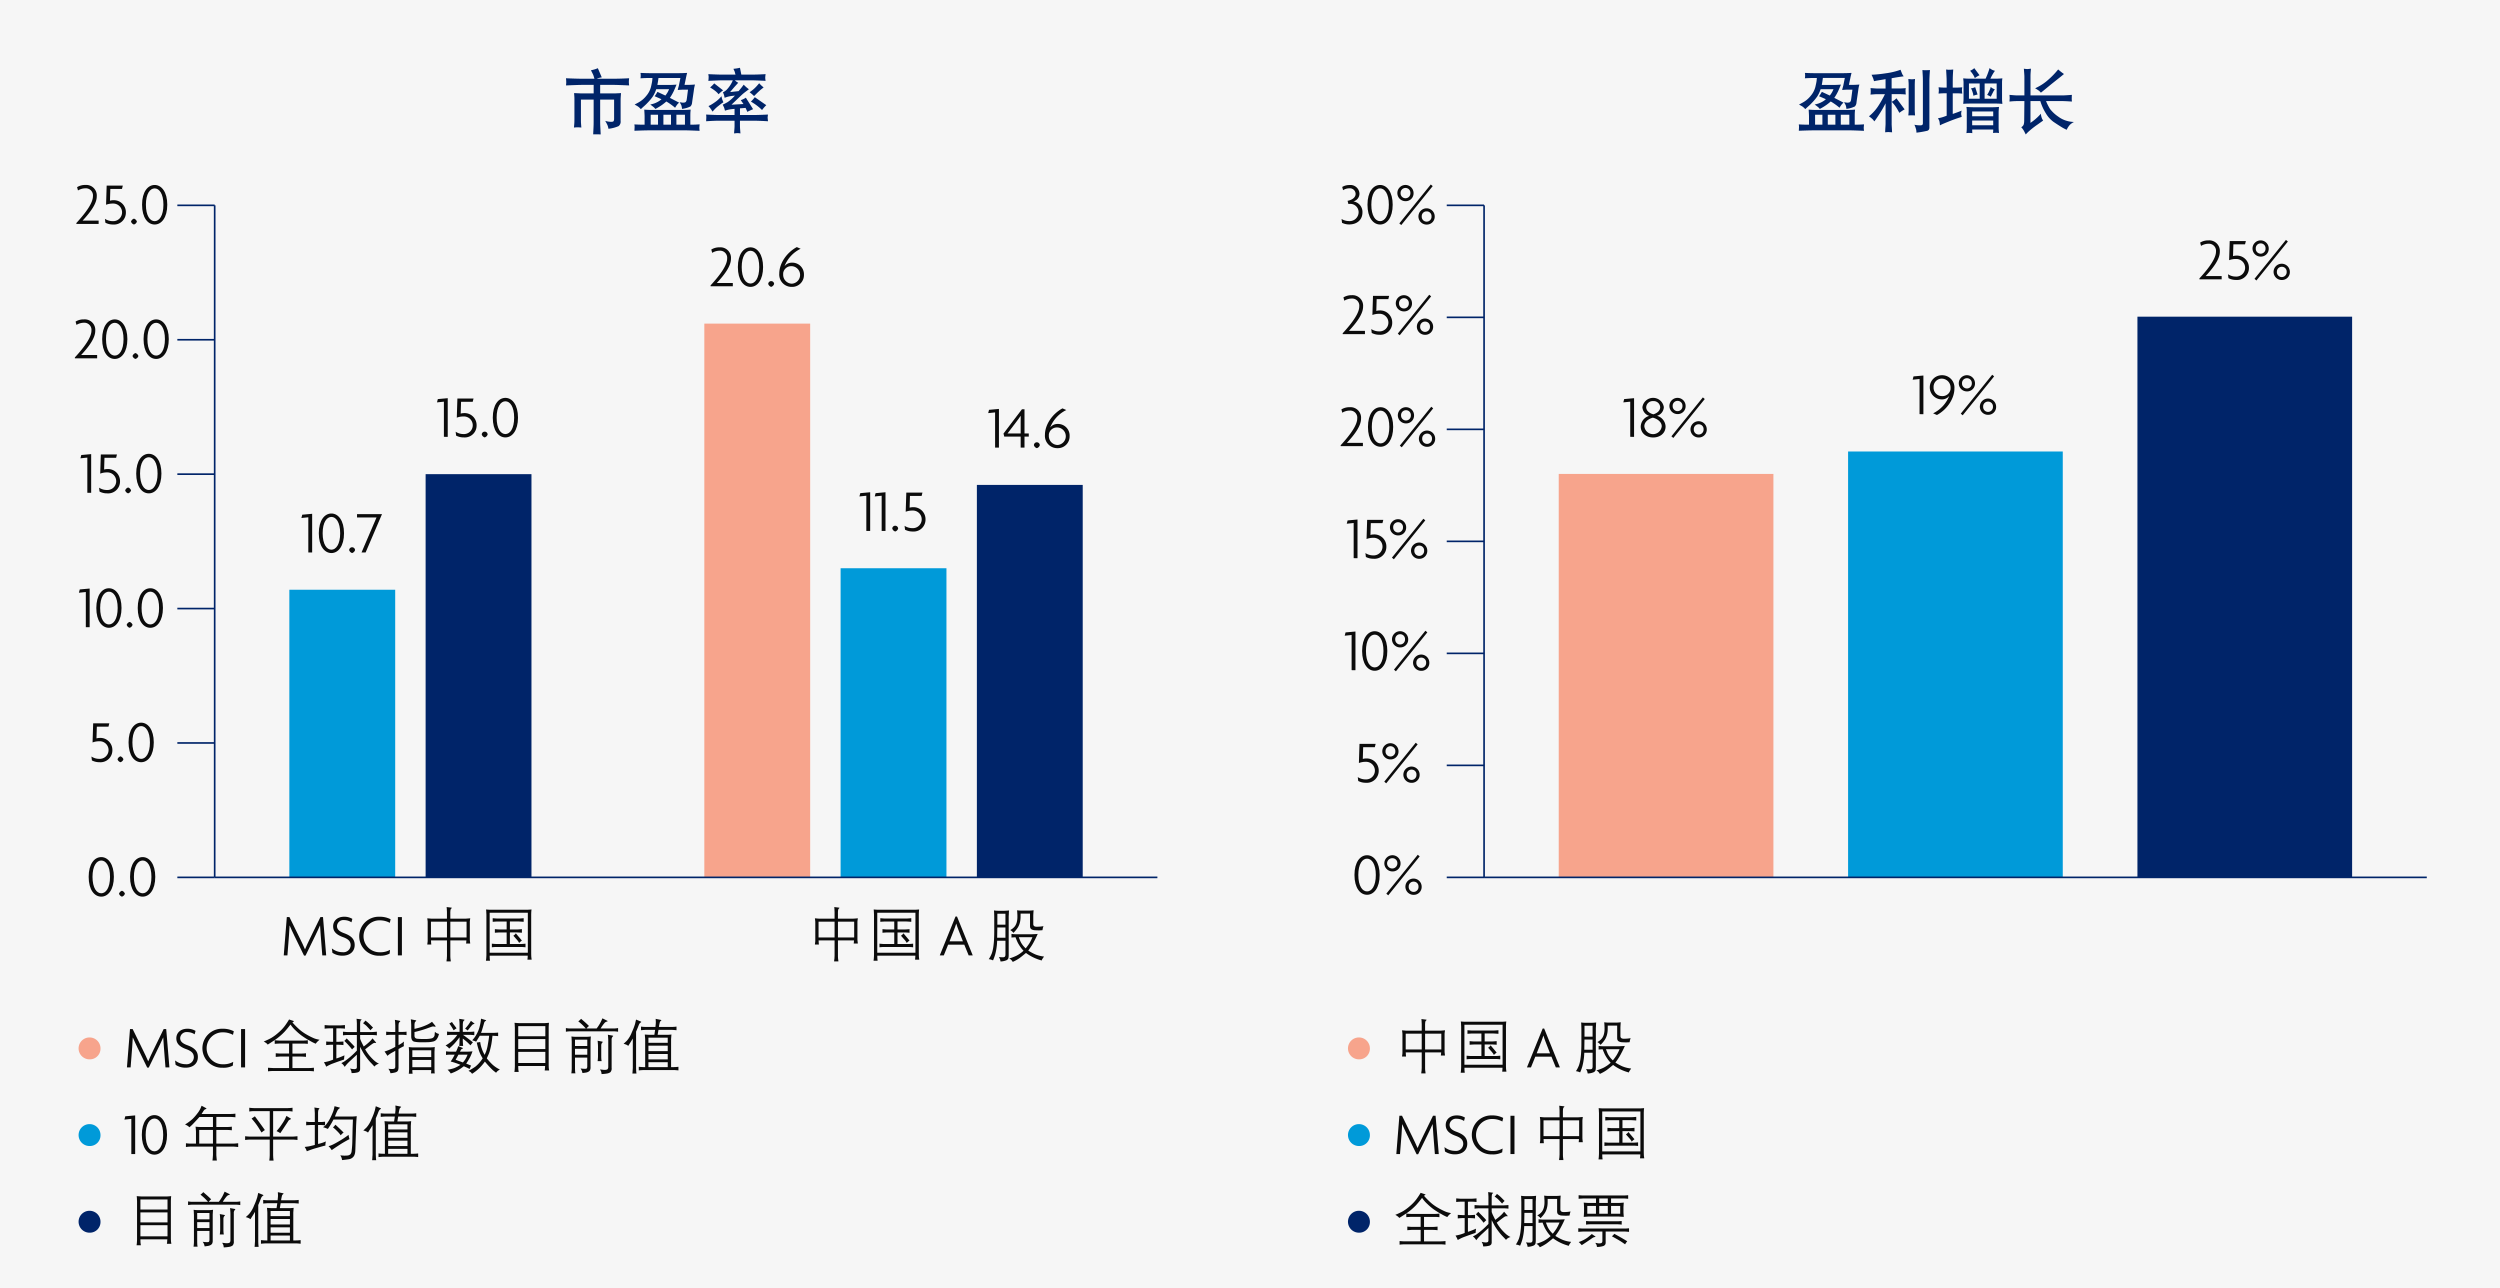 <svg xmlns="http://www.w3.org/2000/svg" viewBox="0 0 750.001 386.419"><g id="a19fb5b2-e5b0-4393-ac07-d17be893a3be" data-name="Layer 2"><g id="bbc47f2b-77f4-4325-9a10-2dddeda19ece" data-name="Design"><rect width="750.001" height="386.419" fill="#f6f6f6"/><path d="M541.942,37.4h.759V34.969q0-.355-.041-1.047L542.6,32.89q1.327.1,2.593.1h8.9q1.02,0,2.43-.1-.083.735-.092,1.131c-.008.263-.011.566-.011.909V37.4h.554q.943,0,2.235-.1c-.027.3-.048.521-.061.659s-.024.258-.031.36a7.654,7.654,0,0,0,.092.929q-3.421-.144-4.136-.143H543.905q-1.677.019-4.26.123c.013-.241.027-.486.041-.737s.02-.428.02-.528l-.061-.642Q541,37.4,541.942,37.4Zm-2.236-6.03,1.169-.636a7.751,7.751,0,0,0,2.349-2,6.614,6.614,0,0,0,1.384-2.646q.308-1.322.369-1.835l.082-.861h-.718q-1.291,0-2.871.1c.027-.246.048-.434.062-.562v-.574l-.062-.484q1.724.082,2.851.082h8.572q1.067,0,2.563-.082-.266,1.07-.369,1.614l-.41,1.975H555.7q.963,0,2.112-.1-.165.642-.226.96t-.143.989l-.41,2.789-.1.759a1.78,1.78,0,0,1-.482,1.076,7.519,7.519,0,0,1-2.533.728,4.5,4.5,0,0,0-.184-1.025,4.491,4.491,0,0,0-.533-.944,6.814,6.814,0,0,1,.687.072,1.444,1.444,0,0,0,.42.031c.41-.013.67-.106.779-.277a1.339,1.339,0,0,0,.2-.4c.021-.095.058-.328.113-.7l.328-2.522h-1.292q-.738,0-1.784.1.1-.471.2-.83t.143-.523l.452-2.256h-6.583q-.144,1.14-.328,2.091h3.588q.944,0,2.154-.1-.553,1.374-.923,2.153a14.827,14.827,0,0,1-1.067,1.825l2.769,1.436a5.707,5.707,0,0,0-.5.482,8.852,8.852,0,0,0-.708,1.056l-.349-.308a19.44,19.44,0,0,0-2.276-1.579,15.241,15.241,0,0,1-2.789,1.969l-.492.267c-.151-.178-.287-.328-.41-.451a13.141,13.141,0,0,0-1.128-.862l.923-.246a5.911,5.911,0,0,0,1.056-.431,5.83,5.83,0,0,0,1.384-.922q-.43-.206-2.051-.9a11.638,11.638,0,0,0,.841-1.312l2.379,1.107a6.791,6.791,0,0,0,1.107-1.907h-3.855a9.185,9.185,0,0,1-1.067,2.256,14.974,14.974,0,0,1-1.25,1.528q-.7.749-1,1.015l-.821.738-.471.451a4.756,4.756,0,0,0-.831-.779Q540.4,31.742,539.706,31.372Zm4.82,6.03h2.194V34.428h-2.194Zm3.814,0h2.277V34.428H548.34Zm3.9,0H554.8V34.428h-2.563Z" fill="#002469"/><path d="M560.686,34.9l.451-.39a13.372,13.372,0,0,0,2.512-2.974,30.83,30.83,0,0,0,1.836-3.281H562.9q-.123,0-1.743.123.04-.389.061-.615v-.7l-.061-.636q1.618.123,1.743.123h2.768v-2.81q-.533.1-1.548.267t-1.425.246l-.493.1q-.1-.411-.215-.739t-.523-1.189l.41-.021a38.617,38.617,0,0,0,3.887-.42,20.792,20.792,0,0,0,3.681-.81l.718-.246q.533,1.374.574,1.415l.369.554-.6.082q-1.476.2-3.014.492v3.076h2.645l.677-.041.923-.062c-.041.245-.065.4-.072.478a3.688,3.688,0,0,0,.01.456v.3l.062.67q-1-.1-1.62-.1H567.5v8.777q-.022.165.061,1.456l.062,1.21c-.6-.041-.957-.065-1.079-.071a9.58,9.58,0,0,0-.993.071q.021-.8.072-1.538t.051-1.128V31q-.759,1.436-1.23,2.215t-1.046,1.641q-.575.861-.677,1l-.41.554q-.288-.369-.523-.636A7.8,7.8,0,0,0,560.686,34.9Zm6.829-4.369a5.2,5.2,0,0,0,1.415-1.045l2.461,3.322a11.94,11.94,0,0,0-1.579,1.046l-.369-.657a12.876,12.876,0,0,0-1.292-1.948Zm4.983,4.1c.041-.424.069-.749.082-.974s.021-.468.021-.728V25.712q0-.655-.021-.9L572.5,23.7c.547.055.885.086,1.016.093a7.917,7.917,0,0,0,.994-.093q-.062.8-.072,1.241c-.007.294-.01.551-.01.769v7.157q0,.534.021.8l.061.964A15.824,15.824,0,0,0,572.5,34.633Zm1.826,2.789a8.227,8.227,0,0,0,1.722.185c.356,0,.581-.059.677-.175a.812.812,0,0,0,.144-.523V24.379q0-1.005-.041-1.641l-.1-1.722c.344.027.6.044.775.051s.667-.01,1.481-.051q-.083,1.149-.123,1.969t-.041,1.353V38.222a1.248,1.248,0,0,1-.135.636.969.969,0,0,1-.477.369,28.534,28.534,0,0,1-3.264.574q-.021-.39-.072-.79A8.13,8.13,0,0,0,574.324,37.422Z" fill="#002469"/><path d="M583.224,35l.779-.287V27.988h-.779a14.355,14.355,0,0,0-1.641.1q.021-.417.041-.6a1.827,1.827,0,0,1,.031-.211q.011-.03-.031-.62l-.041-.48a14.89,14.89,0,0,0,1.662.1H584V25.3q0-1.558-.041-2.215l-.123-2.235q.436.061.762.082a11.006,11.006,0,0,0,1.371-.082q-.1,1.476-.123,2.163t-.021,2.246v1.025h.944q.88,0,1.907-.1c-.041.264-.069.47-.082.617a2.164,2.164,0,0,0-.01.357c.007.092.037.4.092.933a18.33,18.33,0,0,0-1.887-.1h-.964v6.194l.862-.308q.963-.327,1.8-.7a5.414,5.414,0,0,0-.134.851,1.04,1.04,0,0,0,.031.379l.123.657-.39.123q-1.681.533-3.486,1.261t-2.174.913l-.471.246c-.028-.3-.062-.6-.1-.892a2.232,2.232,0,0,0-.226-.749l-.266-.492A10.162,10.162,0,0,0,583.224,35Zm7.646-11.4h4.811a20.845,20.845,0,0,0,1.044-2.687l.143-.492a3.869,3.869,0,0,0,1.618.82l-.307.431a15.87,15.87,0,0,0-1.065,1.928h1.7a18.578,18.578,0,0,0,1.9-.1,8.08,8.08,0,0,0-.092.847q-.01.3-.01.826v4.222c0,.449.006.734.02.857l.082.918a17.666,17.666,0,0,0-1.863-.1h-8.045q-.717,0-1.843.082.061-.593.082-.918t.021-.837v-4.2q0-.652-.021-.837l-.082-.857A17.425,17.425,0,0,0,590.87,23.6Zm1.115,8.572h5.754q.936,0,1.953-.1c-.028.353-.051.658-.072.915s-.031.468-.031.63v4.694c0,.217.014.488.041.815l.062.779a6.348,6.348,0,0,0-1.764,0c0-.164.007-.317.021-.461s.02-.25.02-.318v-.266h-6.316V39.1l.02.41.021.431a6.23,6.23,0,0,0-1.764,0q.062-.555.082-.871t.021-.806V33.493q0-.609-.021-.752l-.082-.671Q591.03,32.172,591.985,32.172Zm-1.3-2.543h3.22V25.035h-3.22Zm.348-8.408a3.866,3.866,0,0,0,1.251-.779l1.58,2.132a6.615,6.615,0,0,0-1.415.862l-.144-.349a6.658,6.658,0,0,0-.984-1.517Zm.247,5.291a4.121,4.121,0,0,0,1.271-.369l.718,2.215a7.014,7.014,0,0,0-1.251.369l-.082-.533a7.054,7.054,0,0,0-.205-.7,6.4,6.4,0,0,0-.246-.656Zm.369,8.367h6.316V33.444h-6.316Zm0,2.707h6.316V36.151h-6.316Zm3.732-7.957H599V25.035h-3.61Zm.759-1.148a9.932,9.932,0,0,0,.984-2.01l.082-.39a3.426,3.426,0,0,0,1.251.718q-.206.288-.328.472t-.9,1.743A6.016,6.016,0,0,0,596.144,28.481Z" fill="#002469"/><path d="M602.85,30.47c.013-.283.024-.5.031-.644a2.325,2.325,0,0,1,.03-.321l-.02-.36-.041-.685q1.783.165,2.256.164h2.215v-5.66c0-.177-.021-.533-.062-1.066l-.1-1.292a6.094,6.094,0,0,0,1.047.112c.2-.006.562-.044,1.085-.112q-.081.82-.112,1.343t-.031,1.015v5.66H618.8q.636,0,2.769-.164c-.028.323-.041.565-.041.725v.36c-.014.2-.014.3,0,.3l.041.624q-1.7-.123-2.769-.144h-4.983a15.072,15.072,0,0,0,1.2,2.379,10.774,10.774,0,0,0,2.42,2.256,8.108,8.108,0,0,0,4.276,1.6l.472.041a4.669,4.669,0,0,0-1.261.892,5.44,5.44,0,0,0-.913,1.446l-.39-.185a12.306,12.306,0,0,1-1.343-.748q-.954-.585-2.194-1.426a8.4,8.4,0,0,1-2.318-2.563,15.271,15.271,0,0,1-1.671-3.692h-2.953v6.542l.82-.594a16.647,16.647,0,0,0,2.3-2.154,4.954,4.954,0,0,0,.39,1.579l.287.472-1.784,1.272a25.331,25.331,0,0,0-2.893,2.317l-.541.574q-.261-.534-.516-1.025a6.116,6.116,0,0,0-.829-1.149,1.574,1.574,0,0,0,.718-.748,3.922,3.922,0,0,0,.164-1.159l.062-5.927h-2.215A22.475,22.475,0,0,0,602.85,30.47Zm7.69-3.979.657-.328a14.73,14.73,0,0,0,3.3-2.256,23.709,23.709,0,0,0,2.441-2.461l.513-.615a16.855,16.855,0,0,0,1.743,1.374l-.9.739-2.809,2.235-2.748,2.256-.472.369a6.6,6.6,0,0,0-.5-.523A10.417,10.417,0,0,0,610.54,26.491Z" fill="#002469"/><line x1="445.222" y1="263.213" x2="445.222" y2="61.603" fill="none" stroke="#002469" stroke-miterlimit="10" stroke-width="0.5"/><line x1="445.222" y1="229.612" x2="434.022" y2="229.612" fill="none" stroke="#002469" stroke-miterlimit="10" stroke-width="0.5"/><line x1="445.222" y1="196.01" x2="434.022" y2="196.01" fill="none" stroke="#002469" stroke-miterlimit="10" stroke-width="0.5"/><line x1="445.222" y1="162.408" x2="434.022" y2="162.408" fill="none" stroke="#002469" stroke-miterlimit="10" stroke-width="0.5"/><line x1="445.222" y1="128.807" x2="434.022" y2="128.807" fill="none" stroke="#002469" stroke-miterlimit="10" stroke-width="0.5"/><line x1="445.222" y1="95.205" x2="434.022" y2="95.205" fill="none" stroke="#002469" stroke-miterlimit="10" stroke-width="0.5"/><line x1="445.222" y1="61.603" x2="434.022" y2="61.603" fill="none" stroke="#002469" stroke-miterlimit="10" stroke-width="0.5"/><line x1="64.403" y1="263.213" x2="64.403" y2="61.603" fill="none" stroke="#002469" stroke-miterlimit="10" stroke-width="0.5"/><line x1="64.403" y1="222.891" x2="53.203" y2="222.891" fill="none" stroke="#002469" stroke-miterlimit="10" stroke-width="0.5"/><line x1="64.403" y1="182.569" x2="53.203" y2="182.569" fill="none" stroke="#002469" stroke-miterlimit="10" stroke-width="0.5"/><line x1="64.403" y1="142.247" x2="53.203" y2="142.247" fill="none" stroke="#002469" stroke-miterlimit="10" stroke-width="0.5"/><line x1="64.403" y1="101.925" x2="53.203" y2="101.925" fill="none" stroke="#002469" stroke-miterlimit="10" stroke-width="0.5"/><line x1="64.403" y1="61.603" x2="53.203" y2="61.603" fill="none" stroke="#002469" stroke-miterlimit="10" stroke-width="0.5"/><path d="M410.12,268.434c-2.053,0-3.781-2.035-3.781-5.942,0-3.871,1.728-5.924,3.781-5.924,2.035,0,3.781,2.071,3.781,5.924C413.9,266.381,412.155,268.434,410.12,268.434Zm0-10.84c-1.386,0-2.629,1.585-2.629,4.9,0,3.349,1.243,4.933,2.629,4.933,1.368,0,2.629-1.584,2.629-4.933C412.749,259.161,411.488,257.594,410.12,257.594Z" fill="#0b0b0b"/><path d="M417.752,261.43A2.431,2.431,0,1,1,420.164,259,2.346,2.346,0,0,1,417.752,261.43Zm-1.279,7.166-.576-.5,9.435-11.667.576.486Zm1.279-11.128A1.542,1.542,0,1,0,419.21,259,1.453,1.453,0,0,0,417.752,257.468Zm6.337,10.984A2.44,2.44,0,1,1,426.5,266,2.36,2.36,0,0,1,424.089,268.452Zm0-3.962A1.437,1.437,0,0,0,422.613,266a1.471,1.471,0,1,0,2.935,0A1.424,1.424,0,0,0,424.089,264.49Z" fill="#0b0b0b"/><path d="M409.742,234.832a4.778,4.778,0,0,1-2.269-.54l-.144-1.17a4.213,4.213,0,0,0,2.359.7,2.641,2.641,0,1,0,.036-5.276,5.59,5.59,0,0,0-2.053.36l.18-5.743h4.843l-.251.99h-3.494l-.108,3.529a3.716,3.716,0,0,1,.973-.144,3.608,3.608,0,0,1,3.8,3.673A3.568,3.568,0,0,1,409.742,234.832Z" fill="#0b0b0b"/><path d="M417.14,227.828a2.431,2.431,0,1,1,2.412-2.431A2.345,2.345,0,0,1,417.14,227.828Zm-1.279,7.166-.576-.5,9.435-11.668.576.487Zm1.279-11.127a1.452,1.452,0,0,0-1.477,1.53,1.47,1.47,0,1,0,2.935,0A1.438,1.438,0,0,0,417.14,223.867Zm6.337,10.983a2.44,2.44,0,1,1,2.413-2.449A2.36,2.36,0,0,1,423.477,234.85Zm0-3.961A1.436,1.436,0,0,0,422,232.4a1.471,1.471,0,1,0,2.935,0A1.423,1.423,0,0,0,423.477,230.889Z" fill="#0b0b0b"/><path d="M405.484,201.05V190.5l-2.07.216.252-.99,2.971-.27v11.6Z" fill="#0b0b0b"/><path d="M412.415,201.23c-2.053,0-3.781-2.035-3.781-5.942,0-3.871,1.728-5.923,3.781-5.923,2.035,0,3.781,2.07,3.781,5.923C416.2,199.178,414.45,201.23,412.415,201.23Zm0-10.839c-1.387,0-2.629,1.584-2.629,4.9,0,3.349,1.242,4.934,2.629,4.934,1.368,0,2.629-1.585,2.629-4.934C415.044,191.957,413.783,190.391,412.415,190.391Z" fill="#0b0b0b"/><path d="M420.046,194.226a2.431,2.431,0,1,1,2.413-2.431A2.345,2.345,0,0,1,420.046,194.226Zm-1.278,7.166-.576-.5,9.435-11.667.576.486Zm1.278-11.127a1.452,1.452,0,0,0-1.476,1.53,1.47,1.47,0,1,0,2.935,0A1.438,1.438,0,0,0,420.046,190.265Zm6.338,10.983A2.44,2.44,0,1,1,428.8,198.8,2.36,2.36,0,0,1,426.384,201.248Zm0-3.961a1.436,1.436,0,0,0-1.476,1.512,1.471,1.471,0,1,0,2.935,0A1.423,1.423,0,0,0,426.384,197.287Z" fill="#0b0b0b"/><path d="M406.1,167.448V156.9l-2.07.216.252-.99,2.971-.27v11.6Z" fill="#0b0b0b"/><path d="M412.036,167.628a4.777,4.777,0,0,1-2.268-.54l-.144-1.17a4.213,4.213,0,0,0,2.359.7,2.64,2.64,0,1,0,.036-5.275,5.59,5.59,0,0,0-2.053.36l.18-5.744h4.843l-.252.99h-3.493l-.108,3.529a3.708,3.708,0,0,1,.973-.144,3.609,3.609,0,0,1,3.8,3.673A3.569,3.569,0,0,1,412.036,167.628Z" fill="#0b0b0b"/><path d="M419.434,160.624a2.431,2.431,0,1,1,2.413-2.43A2.345,2.345,0,0,1,419.434,160.624Zm-1.278,7.166-.576-.5,9.435-11.667.576.486Zm1.278-11.127a1.452,1.452,0,0,0-1.476,1.531,1.47,1.47,0,1,0,2.935,0A1.438,1.438,0,0,0,419.434,156.663Zm6.338,10.983a2.44,2.44,0,1,1,2.413-2.448A2.359,2.359,0,0,1,425.772,167.646Zm0-3.961A1.437,1.437,0,0,0,424.3,165.2a1.471,1.471,0,1,0,2.935,0A1.423,1.423,0,0,0,425.772,163.685Z" fill="#0b0b0b"/><path d="M402.2,133.847v-.27c3.2-3.475,4.969-6.194,4.969-8.013a2.132,2.132,0,0,0-2.25-2.394,4.33,4.33,0,0,0-2.233.648l-.27-.99a4.564,4.564,0,0,1,2.5-.667,3.168,3.168,0,0,1,3.4,3.439c0,2.071-1.711,4.538-4.25,7.257h4.808v.99Z" fill="#0b0b0b"/><path d="M414.17,134.027c-2.053,0-3.781-2.035-3.781-5.942,0-3.871,1.728-5.924,3.781-5.924,2.034,0,3.781,2.071,3.781,5.924C417.951,131.974,416.2,134.027,414.17,134.027Zm0-10.839c-1.386,0-2.629,1.584-2.629,4.9,0,3.349,1.243,4.934,2.629,4.934,1.368,0,2.629-1.585,2.629-4.934C416.8,124.754,415.538,123.188,414.17,123.188Z" fill="#0b0b0b"/><path d="M421.8,127.023a2.431,2.431,0,1,1,2.413-2.431A2.345,2.345,0,0,1,421.8,127.023Zm-1.278,7.166-.576-.5,9.435-11.668.576.486Zm1.278-11.127a1.452,1.452,0,0,0-1.476,1.53,1.47,1.47,0,1,0,2.935,0A1.438,1.438,0,0,0,421.8,123.062Zm6.338,10.983a2.44,2.44,0,1,1,2.413-2.449A2.36,2.36,0,0,1,428.139,134.045Zm0-3.961a1.436,1.436,0,0,0-1.476,1.512,1.471,1.471,0,1,0,2.935,0A1.423,1.423,0,0,0,428.139,130.084Z" fill="#0b0b0b"/><path d="M402.811,100.245v-.27c3.205-3.475,4.969-6.194,4.969-8.012a2.132,2.132,0,0,0-2.25-2.395,4.33,4.33,0,0,0-2.233.648l-.27-.99a4.564,4.564,0,0,1,2.5-.667,3.169,3.169,0,0,1,3.4,3.44c0,2.07-1.711,4.537-4.25,7.256h4.808v.99Z" fill="#0b0b0b"/><path d="M413.792,100.425a4.778,4.778,0,0,1-2.269-.54l-.144-1.17a4.213,4.213,0,0,0,2.359.7,2.641,2.641,0,1,0,.036-5.276,5.594,5.594,0,0,0-2.053.36l.18-5.743h4.844l-.252.99H413l-.108,3.529a3.716,3.716,0,0,1,.973-.144,3.608,3.608,0,0,1,3.8,3.673A3.568,3.568,0,0,1,413.792,100.425Z" fill="#0b0b0b"/><path d="M421.19,93.421A2.431,2.431,0,1,1,423.6,90.99,2.345,2.345,0,0,1,421.19,93.421Zm-1.279,7.166-.576-.5,9.435-11.668.576.487ZM421.19,89.46a1.452,1.452,0,0,0-1.477,1.53,1.47,1.47,0,1,0,2.935,0A1.438,1.438,0,0,0,421.19,89.46Zm6.337,10.983a2.44,2.44,0,1,1,2.413-2.449A2.36,2.36,0,0,1,427.527,100.443Zm0-3.961a1.436,1.436,0,0,0-1.476,1.512,1.471,1.471,0,1,0,2.935,0A1.423,1.423,0,0,0,427.527,96.482Z" fill="#0b0b0b"/><path d="M404.72,67.337a4.9,4.9,0,0,1-2.107-.486l-.144-1.152a4.446,4.446,0,0,0,2.2.63,2.7,2.7,0,0,0,2.917-2.7,2.5,2.5,0,0,0-2.521-2.467c-.162,0-.36.018-.54.036l-.252-.954c1.44-.252,2.412-1.062,2.412-2.07a1.711,1.711,0,0,0-1.89-1.675,3.354,3.354,0,0,0-1.873.558l-.252-.972a4.2,4.2,0,0,1,2.161-.576,2.709,2.709,0,0,1,3.007,2.574A2.4,2.4,0,0,1,406,60.423a3.191,3.191,0,0,1,2.737,3.313C408.735,65.825,407.24,67.337,404.72,67.337Z" fill="#0b0b0b"/><path d="M414.026,67.355c-2.053,0-3.781-2.034-3.781-5.941,0-3.872,1.728-5.924,3.781-5.924,2.035,0,3.781,2.07,3.781,5.924C417.807,65.3,416.061,67.355,414.026,67.355Zm0-10.839c-1.386,0-2.629,1.585-2.629,4.9,0,3.348,1.243,4.933,2.629,4.933,1.368,0,2.629-1.585,2.629-4.933C416.655,58.082,415.394,56.516,414.026,56.516Z" fill="#0b0b0b"/><path d="M421.657,60.351a2.431,2.431,0,1,1,2.413-2.431A2.345,2.345,0,0,1,421.657,60.351Zm-1.278,7.166-.576-.5,9.435-11.667.576.486Zm1.278-11.127a1.452,1.452,0,0,0-1.476,1.53,1.47,1.47,0,1,0,2.935,0A1.438,1.438,0,0,0,421.657,56.39ZM428,67.373a2.44,2.44,0,1,1,2.413-2.449A2.36,2.36,0,0,1,428,67.373Zm0-3.961a1.436,1.436,0,0,0-1.476,1.512,1.471,1.471,0,1,0,2.935,0A1.423,1.423,0,0,0,428,63.412Z" fill="#0b0b0b"/><path d="M169.8,25.63q.041-.391.062-.62a2.39,2.39,0,0,0,.01-.353c-.007-.082-.01-.214-.01-.394l-.062-.786q3.2.144,5.045.143h3.486q-.308-1.024-.338-1.107c-.021-.055-.147-.314-.38-.779l-.328-.657a9.688,9.688,0,0,0,2.072-.615l1.169,2.748a5.972,5.972,0,0,0-1.518.41h5q2.051,0,4.737-.143-.061.454-.072.693c-.007.159-.013.3-.02.415a9.541,9.541,0,0,0,.092,1.045q-3.713-.163-4.737-.164h-3.958v2.563H184.1q.5,0,2.209-.1-.062.718-.092,1.206t-.031.968v6.193a1.709,1.709,0,0,1-.6,1.538,10.213,10.213,0,0,1-3.054.8,5.044,5.044,0,0,0-.3-1.118q-.174-.4-.667-1.261a5.657,5.657,0,0,0,1.723.287c.451.014.721-.064.81-.236a1.494,1.494,0,0,0,.133-.687V29.875h-4.183V36.54q0,.636.061,1.8l.1,1.989q-1.4-.062-2.256-.02.061-1.272.1-2.092t.041-1.682V29.875h-3.815V35.7q0,1.005.021,1.21l.1,1.354a10,10,0,0,0-2.215,0q.083-.9.113-1.323t.031-1.241V30.08q0-.771-.021-1.023l-.082-1.13q2.071.1,2.318.1H178.1V25.466h-3.261Q173.714,25.466,169.8,25.63Z" fill="#002469"/><path d="M192.622,37.4h.759V34.969q0-.355-.041-1.047l-.062-1.032q1.328.1,2.594.1h8.9q1.022,0,2.43-.1-.083.735-.092,1.131t-.01.909V37.4h.553q.943,0,2.236-.1c-.028.3-.048.521-.062.659s-.024.258-.031.36a7.533,7.533,0,0,0,.093.929q-3.423-.144-4.137-.143H194.586q-1.677.019-4.261.123c.014-.241.028-.486.041-.737s.021-.428.021-.528l-.062-.642Q191.68,37.4,192.622,37.4Zm-2.235-6.03,1.169-.636a7.76,7.76,0,0,0,2.348-2,6.6,6.6,0,0,0,1.384-2.646q.307-1.322.369-1.835l.082-.861h-.717q-1.293,0-2.871.1c.027-.246.047-.434.061-.562v-.574l-.061-.484q1.722.082,2.85.082h8.572q1.066,0,2.564-.082-.267,1.07-.369,1.614l-.41,1.975h1.025q.963,0,2.112-.1-.163.642-.225.96t-.144.989l-.41,2.789-.1.759a1.78,1.78,0,0,1-.482,1.076,7.509,7.509,0,0,1-2.532.728,4.487,4.487,0,0,0-.185-1.025,4.491,4.491,0,0,0-.533-.944,6.783,6.783,0,0,1,.687.072,1.447,1.447,0,0,0,.42.031c.411-.013.67-.106.78-.277a1.391,1.391,0,0,0,.195-.4c.02-.095.058-.328.112-.7L206.4,26.9h-1.292q-.738,0-1.784.1.1-.471.205-.83c.069-.24.116-.414.144-.523l.451-2.256h-6.583q-.144,1.14-.328,2.091h3.589q.942,0,2.153-.1-.554,1.374-.923,2.153a14.933,14.933,0,0,1-1.066,1.825l2.768,1.436a5.852,5.852,0,0,0-.5.482,8.982,8.982,0,0,0-.708,1.056l-.348-.308a19.559,19.559,0,0,0-2.277-1.579,15.241,15.241,0,0,1-2.789,1.969l-.492.267q-.225-.267-.41-.451a12.967,12.967,0,0,0-1.128-.862l.923-.246a5.911,5.911,0,0,0,1.056-.431,5.81,5.81,0,0,0,1.384-.922q-.431-.206-2.05-.9a11.646,11.646,0,0,0,.84-1.312l2.379,1.107a6.816,6.816,0,0,0,1.108-1.907h-3.856a9.224,9.224,0,0,1-1.066,2.256,14.854,14.854,0,0,1-1.251,1.528q-.7.749-1.005,1.015l-.82.738-.472.451a4.756,4.756,0,0,0-.831-.779C191.2,31.817,190.851,31.618,190.387,31.372Zm4.819,6.03h2.2V34.428h-2.2Zm3.815,0H201.3V34.428h-2.276Zm3.9,0h2.564V34.428h-2.564Z" fill="#002469"/><path d="M211.838,36.376c.013-.251.024-.455.031-.611s.013-.3.02-.436.011-.223.011-.266l-.062-.7q2.625.144,4.2.144h4.327V32.658l-.82.082a8.579,8.579,0,0,0-2.051.468q-.206-.774-.266-.936l-.411-.875a16.935,16.935,0,0,0,1.508-.784,11.476,11.476,0,0,0,2.156-1.943l-.792.1a8.726,8.726,0,0,0-2.3.57q-.082-.406-.164-.743a4.83,4.83,0,0,0-.349-.885,6.177,6.177,0,0,0,.964-.631,7.976,7.976,0,0,0,.923-1.068,8.759,8.759,0,0,0,1.087-1.923H216.9q-.655,0-4.409.164.061-.357.072-.53c.007-.115.013-.262.021-.442s.01-.284.01-.313l-.1-.725q2.912.144,4.409.144h3.756q-.1-.286-.174-.585c-.052-.2-.09-.331-.116-.4l-.348-.758a14.551,14.551,0,0,0,1.968-.308l.411,2.051h2.768q2.05,0,4.512-.144c-.041.283-.069.5-.082.64s-.024.287-.031.431a5.78,5.78,0,0,0,.113.939q-3.426-.164-4.512-.164h-4.722a4.2,4.2,0,0,0,1.023.735l-.791.879q-.657.716-1.642,1.92l2.548-.286q.631-.756.98-1.2l.553-.736a9.819,9.819,0,0,0,1.559,1.369l-.9.674q-.6.45-.975.776t-3.353,3.187l3.589-.2-.8-1.165a5.961,5.961,0,0,0,1.518-.735l2.174,3.452q-.861.348-1.743.8l-.2-.511q-.165-.347-.308-.674l-1.682.123V34.51H225.7q1.681,0,4.7-.144a8.747,8.747,0,0,0-.113.942c.007.064.023.231.051.5l.062.568q-2.79-.163-4.7-.164h-3.712V37.73q0,.492.062,1.251l.082,1.046a5.633,5.633,0,0,0-.925-.093q-.261.011-.982.093.04-.678.092-1.262c.034-.389.051-.735.051-1.035V36.212h-4.327Q214.259,36.212,211.838,36.376Zm.7-4.553.616-.307a12.715,12.715,0,0,0,1.179-.749,9,9,0,0,0,1.528-1.261l.594-.636a7.065,7.065,0,0,0,.175.831,7.44,7.44,0,0,0,.4.974l-.471.308q-.288.2-1.067.82a9.993,9.993,0,0,0-1.271,1.169l-.472.513A8.3,8.3,0,0,0,212.535,31.823Zm.492-5.6a7.928,7.928,0,0,0,1.231-1.21l2.666,2.092a7.578,7.578,0,0,0-1.333,1.169l-.431-.472a8.939,8.939,0,0,0-1.435-1.128Zm11.854,1.456.656-.492a10.709,10.709,0,0,0,1.723-1.641l.492-.574a9.525,9.525,0,0,0,1.333,1.251l-.7.553q-.615.494-1.764,1.641l-.41.41A9.452,9.452,0,0,0,224.881,27.681Zm.39,2.789a8.19,8.19,0,0,0,1.169-1.313l3.445,2.4a9.649,9.649,0,0,0-1.272,1.456l-.512-.492a15.351,15.351,0,0,0-2.051-1.559Z" fill="#002469"/><rect x="86.804" y="176.924" width="31.754" height="86.289" fill="#009ad9"/><rect x="127.686" y="142.247" width="31.754" height="120.966" fill="#002469"/><path d="M92.494,165.736V155.184l-2.071.216.252-.99,2.971-.27v11.6Z" fill="#0b0b0b"/><path d="M99.424,165.916c-2.052,0-3.781-2.035-3.781-5.942,0-3.871,1.729-5.924,3.781-5.924,2.035,0,3.781,2.071,3.781,5.924C103.205,163.863,101.459,165.916,99.424,165.916Zm0-10.84c-1.386,0-2.628,1.585-2.628,4.9,0,3.349,1.242,4.933,2.628,4.933,1.369,0,2.629-1.584,2.629-4.933C102.053,156.643,100.793,155.076,99.424,155.076Z" fill="#0b0b0b"/><path d="M105.633,165.916a1.351,1.351,0,0,1-.882-.883.883.883,0,0,1,1.765,0A1.353,1.353,0,0,1,105.633,165.916Z" fill="#0b0b0b"/><path d="M109.684,165.736h-1.225l4.5-10.5h-5.852v-.99h7.49Z" fill="#0b0b0b"/><path d="M133.169,131.047V120.5l-2.071.216.252-.991,2.971-.27v11.6Z" fill="#0b0b0b"/><path d="M139.109,131.227a4.784,4.784,0,0,1-2.269-.54l-.144-1.171a4.218,4.218,0,0,0,2.359.7,2.64,2.64,0,1,0,.036-5.275,5.6,5.6,0,0,0-2.053.36l.181-5.744h4.843l-.252.99h-3.493l-.108,3.53a3.7,3.7,0,0,1,.972-.145,3.608,3.608,0,0,1,3.8,3.674A3.568,3.568,0,0,1,139.109,131.227Z" fill="#0b0b0b"/><path d="M145.408,131.227a1.351,1.351,0,0,1-.882-.883.883.883,0,0,1,1.765,0A1.35,1.35,0,0,1,145.408,131.227Z" fill="#0b0b0b"/><path d="M151.619,131.227c-2.052,0-3.781-2.035-3.781-5.942,0-3.871,1.729-5.924,3.781-5.924,2.035,0,3.781,2.071,3.781,5.924C155.4,129.174,153.654,131.227,151.619,131.227Zm0-10.84c-1.386,0-2.629,1.585-2.629,4.9,0,3.349,1.243,4.933,2.629,4.933,1.369,0,2.629-1.584,2.629-4.933C154.248,121.954,152.988,120.387,151.619,120.387Z" fill="#0b0b0b"/><path d="M96.688,286.615l-.468-5.96c-.072-.972-.162-2.017-.2-2.989h-.036c-.4.954-.973,2.125-1.423,3.061l-2.9,5.96h-.45l-2.9-5.96c-.432-.882-.972-2.035-1.4-3.043h-.036c-.036.972-.108,2.107-.18,2.971l-.468,5.96h-1.1l.919-11.488h.792l3.151,6.428c.486.99,1.044,2.161,1.494,3.223h.036c.433-1.044.955-2.143,1.477-3.223l3.133-6.428H96.9l.954,11.488Z" fill="#0b0b0b"/><path d="M102.733,286.705a5.288,5.288,0,0,1-3.007-.864l-.162-1.315a5.066,5.066,0,0,0,3.223,1.134,2.158,2.158,0,0,0,2.413-2.07c0-1.207-.7-1.873-2.287-2.449-2.016-.72-2.971-1.692-2.971-3.259,0-1.44,1.063-2.863,3.349-2.863a4.665,4.665,0,0,1,2.413.648l-.27,1.027a4.005,4.005,0,0,0-2.179-.666,1.923,1.923,0,0,0-2.16,1.782c0,.972.648,1.6,2.07,2.125,2.017.738,3.241,1.656,3.241,3.565C106.406,285.444,104.984,286.705,102.733,286.705Z" fill="#0b0b0b"/><path d="M116.937,276.856a6.2,6.2,0,0,0-2.989-.756,4.79,4.79,0,1,0,0,9.578,5.867,5.867,0,0,0,3.061-.72l-.126,1.134a5.984,5.984,0,0,1-3.043.631,5.854,5.854,0,1,1,0-11.7,7.023,7.023,0,0,1,3.349.756Z" fill="#0b0b0b"/><path d="M119.364,286.615V275.127h1.207v11.488Z" fill="#0b0b0b"/><path d="M135.1,275.6h4.406q.413,0,1.562-.114c-.023.193-.047.37-.07.531s-.038.283-.044.368-.009.252-.009.5v4.7q0,.36.018.57l.052.457.053.457h-1.246c.017-.135.032-.237.044-.308l.026-.343.026-.29H135.1v4.65c0,.064,0,.206.014.426a3.7,3.7,0,0,0,.03.418l.053.378.044.413H133.95c.012-.182.029-.356.053-.523a2.354,2.354,0,0,1,.044-.268l.017-.414.027-.43v-4.65h-4.8c.012.153.02.267.026.343l.018.4.053.484h-1.2a3.926,3.926,0,0,1,.044-.413l.053-.4c.012-.118.017-.279.017-.484v-5.189c0-.245,0-.429-.017-.552l-.053-.4-.044-.43q1.1.114,1.363.114h4.535v-2c0-.023-.009-.205-.027-.545l-.017-.387-.053-.553,1.354.167c.123.017.191.041.206.07s-.039.1-.163.22a.711.711,0,0,0-.2.285,2.4,2.4,0,0,0-.075.532,4.446,4.446,0,0,0-.018.5Zm-5.818.9v4.737h4.808v-4.737Zm5.818,4.737h4.87v-4.737H135.1Z" fill="#0b0b0b"/><path d="M145.78,288.216q.043-.325.066-.5t.048-.663q.027-.489.027-.682v-12l-.027-.483-.017-.475-.053-.572q.957.089,1.395.088h10.772q.456,0,1.465-.088-.043.387-.057.55t-.027.492c-.008.22-.013.383-.013.488v11.592q0,.325.018.787a4.784,4.784,0,0,0,.053.646l.07.51h-1.272c.041-.375.064-.616.07-.721l.026-.475H146.9c.012.575.026.917.044,1.029l.053.474Zm12.569-2.4V273.829H146.9v11.988Zm-6.355-2.611v-3.471h-2.109l-.51.026q-.624.036-.914.07v-1.089q.957.1,1.424.1h2.109v-2.39h-2.76l-.51.026c-.416.023-.72.047-.914.07v-1.089q.959.1,1.424.1h6.434q.43,0,1.432-.1v1.089q-.289-.034-1.435-.1H152.97v2.39h2.158q.441,0,1.445-.1v1.089q-.291-.035-.943-.07l-.5-.026H152.97v3.471h3.24q.439,0,1.444-.1v1.09a12.494,12.494,0,0,0-1.441-.1h-7.242a11.369,11.369,0,0,0-1.415.1v-1.09q.939.1,1.415.1Zm4.579-1.037a6,6,0,0,0-.844.721c-.047-.1-.1-.209-.162-.33a7.516,7.516,0,0,0-.743-.918q-.651-.738-.817-.923a3.158,3.158,0,0,0,.553-.457l.194-.264Q155.166,280.5,156.573,282.169Z" fill="#0b0b0b"/><rect x="293.063" y="145.473" width="31.754" height="117.74" fill="#002469"/><rect x="252.181" y="170.473" width="31.754" height="92.741" fill="#009ad9"/><rect x="211.299" y="97.087" width="31.754" height="166.127" fill="#f7a48c"/><path d="M259.9,159.272V148.721l-2.071.216.252-.99,2.971-.27v11.6Z" fill="#0b0b0b"/><path d="M264.5,159.272V148.721l-2.071.216.252-.99,2.971-.27v11.6Z" fill="#0b0b0b"/><path d="M268.562,159.452a1.35,1.35,0,0,1-.882-.882.883.883,0,0,1,1.765,0A1.351,1.351,0,0,1,268.562,159.452Z" fill="#0b0b0b"/><path d="M273.783,159.452a4.778,4.778,0,0,1-2.269-.54l-.144-1.17a4.213,4.213,0,0,0,2.359.7,2.641,2.641,0,1,0,.036-5.276,5.59,5.59,0,0,0-2.053.36l.18-5.743h4.843l-.251.99H272.99l-.108,3.529a3.716,3.716,0,0,1,.973-.144,3.609,3.609,0,0,1,3.8,3.673A3.568,3.568,0,0,1,273.783,159.452Z" fill="#0b0b0b"/><path d="M298.528,134.272V123.721l-2.071.216.252-.99,2.971-.27v11.595Z" fill="#0b0b0b"/><path d="M307.349,130.977v3.295H306.2v-3.295h-4.933l-.216-.918,5.527-7.274h.775v7.256h1.278v.936Zm-1.171-6.211c-.414.648-.864,1.224-1.278,1.782l-2.647,3.493H306.2V126.53c0-.594,0-1.116.018-1.746Z" fill="#0b0b0b"/><path d="M311.055,134.452a1.35,1.35,0,0,1-.882-.882.882.882,0,0,1,1.764,0A1.35,1.35,0,0,1,311.055,134.452Z" fill="#0b0b0b"/><path d="M317.23,134.452a3.7,3.7,0,0,1-3.746-4c0-3.079,2.251-6.32,5.258-7.94l1.152.5a9.74,9.74,0,0,0-4.843,5.258,2.707,2.707,0,0,1,2.215-1.081,3.484,3.484,0,0,1,3.619,3.637A3.529,3.529,0,0,1,317.23,134.452Zm-.036-6.211a2.432,2.432,0,0,0-2.521,1.962,4.716,4.716,0,0,0-.018.5,2.676,2.676,0,0,0,2.593,2.791,2.631,2.631,0,0,0-.054-5.257Z" fill="#0b0b0b"/><path d="M213.172,85.886v-.27c3.205-3.475,4.97-6.194,4.97-8.012a2.133,2.133,0,0,0-2.251-2.395,4.336,4.336,0,0,0-2.233.648l-.27-.99a4.568,4.568,0,0,1,2.5-.666,3.167,3.167,0,0,1,3.4,3.439c0,2.07-1.71,4.537-4.249,7.256h4.807v.99Z" fill="#0b0b0b"/><path d="M225.143,86.066c-2.052,0-3.781-2.035-3.781-5.942,0-3.871,1.729-5.923,3.781-5.923,2.035,0,3.782,2.07,3.782,5.923C228.925,84.013,227.178,86.066,225.143,86.066Zm0-10.839c-1.386,0-2.628,1.584-2.628,4.9,0,3.349,1.242,4.934,2.628,4.934,1.369,0,2.629-1.585,2.629-4.934C227.772,76.793,226.512,75.227,225.143,75.227Z" fill="#0b0b0b"/><path d="M231.352,86.066a1.35,1.35,0,0,1-.882-.882.883.883,0,0,1,1.765,0A1.349,1.349,0,0,1,231.352,86.066Z" fill="#0b0b0b"/><path d="M237.527,86.066a3.7,3.7,0,0,1-3.745-4c0-3.079,2.251-6.32,5.258-7.94l1.152.5a9.738,9.738,0,0,0-4.843,5.257,2.708,2.708,0,0,1,2.214-1.08,3.483,3.483,0,0,1,3.619,3.637A3.529,3.529,0,0,1,237.527,86.066Zm-.036-6.212a2.433,2.433,0,0,0-2.521,1.963,4.716,4.716,0,0,0-.018.5,2.677,2.677,0,0,0,2.593,2.791,2.632,2.632,0,0,0-.054-5.258Z" fill="#0b0b0b"/><path d="M251.385,275.6h4.405q.412,0,1.563-.114c-.024.193-.047.37-.071.531s-.038.283-.044.368-.008.252-.008.5v4.7c0,.24,0,.43.017.57l.053.457.053.457h-1.247c.018-.135.032-.237.044-.308l.027-.343.026-.29h-4.818v4.65c0,.064,0,.206.013.426a3.61,3.61,0,0,0,.031.418l.053.378.044.413h-1.292c.011-.182.029-.356.052-.523a2.661,2.661,0,0,1,.044-.268l.018-.414.026-.43v-4.65h-4.8l.027.343.017.4.053.484h-1.195a3.448,3.448,0,0,1,.044-.413l.052-.4c.012-.118.018-.279.018-.484v-5.189q0-.368-.018-.552l-.052-.4-.044-.43q1.1.114,1.362.114h4.535v-2c0-.023-.009-.205-.026-.545l-.018-.387-.053-.553,1.354.167c.123.017.192.041.207.07s-.04.1-.163.22a.7.7,0,0,0-.2.285,2.527,2.527,0,0,0-.075.532,4.613,4.613,0,0,0-.017.5Zm-5.818.9v4.737h4.807v-4.737Zm5.818,4.737h4.869v-4.737h-4.869Z" fill="#0b0b0b"/><path d="M262.064,288.216q.043-.325.066-.5t.048-.663q.025-.489.026-.682v-12l-.026-.483-.018-.475-.052-.572q.955.089,1.394.088h10.772q.456,0,1.465-.088-.043.387-.057.55c-.009.108-.017.272-.026.492s-.013.383-.013.488v11.592c0,.217.005.479.017.787a5.15,5.15,0,0,0,.053.646l.07.51h-1.272c.041-.375.064-.616.07-.721l.027-.475H263.187c.011.575.026.917.043,1.029l.053.474Zm12.568-2.4V273.829H263.18v11.988Zm-6.355-2.611v-3.471h-2.109l-.51.026c-.416.024-.72.047-.914.07v-1.089q.958.1,1.424.1h2.109v-2.39h-2.759l-.51.026c-.416.023-.721.047-.914.07v-1.089q.957.1,1.424.1h6.433q.43,0,1.433-.1v1.089q-.291-.034-1.436-.1h-2.695v2.39h2.159q.44,0,1.445-.1v1.089q-.291-.035-.943-.07l-.5-.026h-2.159v3.471h3.241q.439,0,1.444-.1v1.09a12.509,12.509,0,0,0-1.442-.1h-7.242a11.369,11.369,0,0,0-1.415.1v-1.09q.94.1,1.415.1Zm4.58-1.037a5.944,5.944,0,0,0-.844.721c-.047-.1-.1-.209-.163-.33a7.461,7.461,0,0,0-.742-.918q-.651-.738-.818-.923a3.185,3.185,0,0,0,.554-.457l.193-.264Q271.451,280.5,272.857,282.169Z" fill="#0b0b0b"/><path d="M290.6,286.615l-1.315-3.223h-4.843l-1.3,3.223h-1.207l4.718-11.65h.45l4.717,11.65Zm-3.1-7.743c-.2-.522-.432-1.152-.612-1.764h-.036c-.18.612-.414,1.242-.613,1.764L284.86,282.4h4.015Z" fill="#0b0b0b"/><path d="M296.631,287.75a8.471,8.471,0,0,0,.932-1.8,10.436,10.436,0,0,0,.435-1.907q.162-1.121.22-2.32t.057-2.331V275.04q0-.132-.018-.637c-.012-.336-.017-.537-.017-.6l-.044-.668a9.487,9.487,0,0,0,1.254.1h1.816a13.558,13.558,0,0,0,1.447-.1c-.029.281-.047.492-.052.633l-.018.535-.035.544v11.63a4.5,4.5,0,0,1-.087.967,1.063,1.063,0,0,1-.664.659,4.865,4.865,0,0,1-1.7.343c-.03-.182-.06-.342-.093-.479a1.423,1.423,0,0,0-.1-.312l-.29-.545a8.506,8.506,0,0,0,1.2.07.88.88,0,0,0,.487-.1.555.555,0,0,0,.216-.282,1.852,1.852,0,0,0,.061-.562v-4.017h-2.487c-.018.334-.04.685-.066,1.051s-.085.835-.176,1.406a15.6,15.6,0,0,1-.347,1.635,13.349,13.349,0,0,1-.659,1.806A4.321,4.321,0,0,0,296.631,287.75Zm2.514-6.433h2.487v-3.068H299.2Zm.062-3.92h2.425v-3.27h-2.425Zm7.857,7.822a7.953,7.953,0,0,1-.976-1.186,12.12,12.12,0,0,1-.72-1.165q-.246-.469-.73-1.7-.228.027-.584.049c-.238.014-.441.031-.611.048v-1.09a9.773,9.773,0,0,0,1.248.1h4.966c.041,0,.2-.009.474-.026l.607-.027.571-.044q-.282.678-.765,1.631t-.843,1.564q-.362.611-1.222,1.8a15.122,15.122,0,0,0,2.079,1.13,9.2,9.2,0,0,0,2.65.655l-.554.817-.141.369a13.753,13.753,0,0,1-4.72-2.259q-1.335,1.109-1.977,1.578a13.05,13.05,0,0,1-1.995,1.112,2.589,2.589,0,0,0-.624-.774l-.405-.263a15.206,15.206,0,0,0,2.105-.8A9.608,9.608,0,0,0,307.064,285.219Zm3.015-12.138q-.036.4-.066.919t-.031.7v2.522q0,.808,1.028.8a11.99,11.99,0,0,0,2.039-.176,4.875,4.875,0,0,0-.255.879l-.052.334a11.54,11.54,0,0,1-2.134.013,2.157,2.157,0,0,1-1.275-.356,1.2,1.2,0,0,1-.279-.452,3.037,3.037,0,0,1-.048-.655v-3.533h-2.83q0,.483-.009,1.186a6.714,6.714,0,0,1-.2,1.5,5.184,5.184,0,0,1-.628,1.507,9.05,9.05,0,0,1-1.314,1.587c-.088-.111-.179-.22-.273-.325a4.036,4.036,0,0,0-.694-.519,4.074,4.074,0,0,0,1.428-1.16,3.7,3.7,0,0,0,.576-1.332,5.924,5.924,0,0,0,.158-1.243v-.7c0-.041-.009-.194-.026-.457l-.026-.51-.044-.528a10.226,10.226,0,0,0,1.195.1h2.426A11.968,11.968,0,0,0,310.079,273.081Zm-2.365,11.426a17.887,17.887,0,0,0,1.073-1.463,13.551,13.551,0,0,0,.94-1.877h-4.078q.141.4.5,1.284A6.574,6.574,0,0,0,307.714,284.507Z" fill="#0b0b0b"/><path d="M30.381,268.994c-2.053,0-3.781-2.035-3.781-5.942,0-3.871,1.728-5.924,3.781-5.924,2.034,0,3.781,2.071,3.781,5.924C34.162,266.941,32.415,268.994,30.381,268.994Zm0-10.84c-1.387,0-2.629,1.585-2.629,4.9,0,3.349,1.242,4.933,2.629,4.933,1.368,0,2.629-1.584,2.629-4.933C33.01,259.721,31.749,258.154,30.381,258.154Z" fill="#0b0b0b"/><path d="M36.59,268.994a1.349,1.349,0,0,1-.882-.883,1.388,1.388,0,0,1,.882-.882,1.388,1.388,0,0,1,.882.882A1.349,1.349,0,0,1,36.59,268.994Z" fill="#0b0b0b"/><path d="M42.8,268.994c-2.053,0-3.782-2.035-3.782-5.942,0-3.871,1.729-5.924,3.782-5.924,2.034,0,3.781,2.071,3.781,5.924C46.582,266.941,44.835,268.994,42.8,268.994Zm0-10.84c-1.387,0-2.629,1.585-2.629,4.9,0,3.349,1.242,4.933,2.629,4.933,1.368,0,2.628-1.584,2.628-4.933C45.429,259.721,44.169,258.154,42.8,258.154Z" fill="#0b0b0b"/><path d="M29.84,228.666a4.777,4.777,0,0,1-2.268-.54l-.144-1.171a4.206,4.206,0,0,0,2.358.7,2.641,2.641,0,1,0,.036-5.276,5.589,5.589,0,0,0-2.052.36L27.95,217h4.843l-.252.991H29.048l-.108,3.529a3.707,3.707,0,0,1,.972-.144,3.608,3.608,0,0,1,3.8,3.673A3.569,3.569,0,0,1,29.84,228.666Z" fill="#0b0b0b"/><path d="M36.14,228.666a1.35,1.35,0,0,1-.882-.882,1.39,1.39,0,0,1,.882-.883,1.39,1.39,0,0,1,.882.883A1.35,1.35,0,0,1,36.14,228.666Z" fill="#0b0b0b"/><path d="M42.35,228.666c-2.052,0-3.781-2.035-3.781-5.942,0-3.871,1.729-5.924,3.781-5.924,2.035,0,3.782,2.071,3.782,5.924C46.132,226.613,44.385,228.666,42.35,228.666Zm0-10.839c-1.386,0-2.628,1.584-2.628,4.9,0,3.349,1.242,4.934,2.628,4.934,1.369,0,2.629-1.585,2.629-4.934C44.979,219.393,43.719,217.827,42.35,217.827Z" fill="#0b0b0b"/><path d="M25.745,188.158V177.607l-2.071.216.253-.99,2.97-.27v11.6Z" fill="#0b0b0b"/><path d="M32.676,188.338c-2.053,0-3.781-2.035-3.781-5.942,0-3.871,1.728-5.923,3.781-5.923,2.034,0,3.781,2.07,3.781,5.923C36.457,186.285,34.71,188.338,32.676,188.338Zm0-10.839c-1.387,0-2.629,1.584-2.629,4.9,0,3.349,1.242,4.934,2.629,4.934,1.368,0,2.628-1.585,2.628-4.934C35.3,179.065,34.044,177.5,32.676,177.5Z" fill="#0b0b0b"/><path d="M38.885,188.338a1.351,1.351,0,0,1-.883-.882,1.39,1.39,0,0,1,.883-.882,1.388,1.388,0,0,1,.882.882A1.35,1.35,0,0,1,38.885,188.338Z" fill="#0b0b0b"/><path d="M45.1,188.338c-2.052,0-3.781-2.035-3.781-5.942,0-3.871,1.729-5.923,3.781-5.923,2.035,0,3.782,2.07,3.782,5.923C48.877,186.285,47.13,188.338,45.1,188.338Zm0-10.839c-1.386,0-2.628,1.584-2.628,4.9,0,3.349,1.242,4.934,2.628,4.934,1.369,0,2.629-1.585,2.629-4.934C47.724,179.065,46.464,177.5,45.1,177.5Z" fill="#0b0b0b"/><path d="M26.2,147.83V137.279l-2.07.216.252-.99,2.97-.27v11.6Z" fill="#0b0b0b"/><path d="M32.135,148.01a4.777,4.777,0,0,1-2.268-.54l-.144-1.17a4.213,4.213,0,0,0,2.358.7,2.641,2.641,0,1,0,.036-5.276,5.587,5.587,0,0,0-2.052.361l.18-5.744h4.843l-.252.99H31.343l-.108,3.529a3.707,3.707,0,0,1,.972-.144,3.608,3.608,0,0,1,3.8,3.673A3.568,3.568,0,0,1,32.135,148.01Z" fill="#0b0b0b"/><path d="M38.435,148.01a1.351,1.351,0,0,1-.883-.882,1.39,1.39,0,0,1,.883-.882,1.388,1.388,0,0,1,.882.882A1.35,1.35,0,0,1,38.435,148.01Z" fill="#0b0b0b"/><path d="M44.645,148.01c-2.052,0-3.781-2.034-3.781-5.941,0-3.872,1.729-5.924,3.781-5.924,2.035,0,3.782,2.071,3.782,5.924C48.427,145.958,46.68,148.01,44.645,148.01Zm0-10.839c-1.386,0-2.628,1.585-2.628,4.9,0,3.349,1.242,4.933,2.628,4.933,1.369,0,2.629-1.584,2.629-4.933C47.274,138.738,46.014,137.171,44.645,137.171Z" fill="#0b0b0b"/><path d="M22.46,107.5v-.27c3.2-3.475,4.969-6.194,4.969-8.013a2.132,2.132,0,0,0-2.251-2.394,4.329,4.329,0,0,0-2.232.648l-.27-.991a4.562,4.562,0,0,1,2.5-.666,3.168,3.168,0,0,1,3.4,3.439c0,2.071-1.71,4.538-4.249,7.256H29.14v.991Z" fill="#0b0b0b"/><path d="M34.431,107.683c-2.053,0-3.781-2.035-3.781-5.942,0-3.871,1.728-5.924,3.781-5.924,2.034,0,3.781,2.071,3.781,5.924C38.212,105.63,36.465,107.683,34.431,107.683Zm0-10.839c-1.387,0-2.629,1.584-2.629,4.9,0,3.349,1.242,4.933,2.629,4.933,1.368,0,2.628-1.584,2.628-4.933C37.059,98.41,35.8,96.844,34.431,96.844Z" fill="#0b0b0b"/><path d="M40.64,107.683a1.349,1.349,0,0,1-.882-.883,1.388,1.388,0,0,1,.882-.882,1.388,1.388,0,0,1,.882.882A1.349,1.349,0,0,1,40.64,107.683Z" fill="#0b0b0b"/><path d="M46.85,107.683c-2.052,0-3.781-2.035-3.781-5.942,0-3.871,1.729-5.924,3.781-5.924,2.035,0,3.782,2.071,3.782,5.924C50.632,105.63,48.885,107.683,46.85,107.683Zm0-10.839c-1.386,0-2.628,1.584-2.628,4.9,0,3.349,1.242,4.933,2.628,4.933,1.369,0,2.629-1.584,2.629-4.933C49.479,98.41,48.219,96.844,46.85,96.844Z" fill="#0b0b0b"/><path d="M22.91,67.175v-.27c3.2-3.475,4.969-6.194,4.969-8.012a2.132,2.132,0,0,0-2.251-2.4,4.329,4.329,0,0,0-2.232.648l-.27-.99a4.562,4.562,0,0,1,2.5-.666,3.167,3.167,0,0,1,3.4,3.439c0,2.07-1.71,4.537-4.249,7.256H29.59v.99Z" fill="#0b0b0b"/><path d="M33.89,67.355a4.777,4.777,0,0,1-2.268-.54l-.144-1.17a4.213,4.213,0,0,0,2.358.7,2.641,2.641,0,1,0,.036-5.276,5.589,5.589,0,0,0-2.052.36L32,55.688h4.843l-.252.99H33.1l-.108,3.529a3.707,3.707,0,0,1,.972-.144,3.608,3.608,0,0,1,3.8,3.673A3.569,3.569,0,0,1,33.89,67.355Z" fill="#0b0b0b"/><path d="M40.19,67.355a1.351,1.351,0,0,1-.883-.882,1.39,1.39,0,0,1,.883-.882,1.388,1.388,0,0,1,.882.882A1.35,1.35,0,0,1,40.19,67.355Z" fill="#0b0b0b"/><path d="M46.4,67.355c-2.052,0-3.781-2.035-3.781-5.942,0-3.871,1.729-5.923,3.781-5.923,2.035,0,3.782,2.07,3.782,5.923C50.182,65.3,48.435,67.355,46.4,67.355Zm0-10.839c-1.386,0-2.628,1.584-2.628,4.9,0,3.349,1.242,4.934,2.628,4.934,1.369,0,2.629-1.585,2.629-4.934C49.029,58.082,47.769,56.516,46.4,56.516Z" fill="#0b0b0b"/><line x1="445.222" y1="263.213" x2="434.022" y2="263.213" fill="none" stroke="#002469" stroke-miterlimit="10" stroke-width="0.5"/><line x1="64.403" y1="263.213" x2="53.203" y2="263.213" fill="none" stroke="#002469" stroke-miterlimit="10" stroke-width="0.5"/><line x1="347.218" y1="263.213" x2="64.403" y2="263.213" fill="none" stroke="#002469" stroke-miterlimit="10" stroke-width="0.5"/><rect x="467.623" y="142.175" width="64.403" height="121.067" fill="#f7a48c"/><path d="M489.071,131.047V120.5l-2.071.216.253-.99,2.97-.271v11.6Z" fill="#0b0b0b"/><path d="M495.948,131.245c-2.035,0-3.728-1.242-3.728-3.313a3.446,3.446,0,0,1,2.557-3.169,2.864,2.864,0,0,1-2.052-2.611,3.245,3.245,0,0,1,6.427,0,2.848,2.848,0,0,1-2.034,2.593,3.474,3.474,0,0,1,2.557,3.187C499.675,130,497.982,131.245,495.948,131.245Zm-.09-5.942c-1.315.342-2.557,1.261-2.557,2.593a2.626,2.626,0,0,0,5.221,0C498.522,126.6,497.262,125.663,495.858,125.3Zm.09-4.969a1.943,1.943,0,0,0-2.089,1.836c0,.955.828,1.765,2.143,2.125,1.278-.378,2.052-1.17,2.052-2.125A1.938,1.938,0,0,0,495.948,120.334Z" fill="#0b0b0b"/><path d="M503.273,124.223a2.431,2.431,0,1,1,2.413-2.431A2.346,2.346,0,0,1,503.273,124.223ZM502,131.389l-.576-.5,9.434-11.668.577.487Zm1.278-11.127a1.452,1.452,0,0,0-1.476,1.53,1.47,1.47,0,1,0,2.935,0A1.439,1.439,0,0,0,503.273,120.262Zm6.338,10.983a2.44,2.44,0,1,1,2.413-2.449A2.36,2.36,0,0,1,509.611,131.245Zm0-3.961a1.436,1.436,0,0,0-1.476,1.512,1.47,1.47,0,1,0,2.934,0A1.423,1.423,0,0,0,509.611,127.284Z" fill="#0b0b0b"/><rect x="554.428" y="135.449" width="64.403" height="127.793" fill="#009ad9"/><rect x="641.232" y="95.003" width="64.403" height="168.148" fill="#002469"/><path d="M575.866,124.248V113.7l-2.07.216.252-.99,2.971-.27v11.6Z" fill="#0b0b0b"/><path d="M581.086,124.5l-1.152-.5a9.828,9.828,0,0,0,4.843-5.239,2.732,2.732,0,0,1-2.232,1.062,3.628,3.628,0,1,1,.036-7.256,3.685,3.685,0,0,1,3.745,3.979C586.326,119.621,584.093,122.88,581.086,124.5Zm1.477-10.911a2.461,2.461,0,0,0-2.485,2.593,2.5,2.5,0,0,0,2.539,2.647,2.439,2.439,0,0,0,2.539-1.981,4.386,4.386,0,0,0,.018-.486A2.675,2.675,0,0,0,582.563,113.589Z" fill="#0b0b0b"/><path d="M590.086,117.424a2.431,2.431,0,1,1,2.413-2.431A2.345,2.345,0,0,1,590.086,117.424Zm-1.278,7.166-.576-.5,9.435-11.667.576.486Zm1.278-11.127a1.452,1.452,0,0,0-1.476,1.53,1.47,1.47,0,1,0,2.935,0A1.438,1.438,0,0,0,590.086,113.463Zm6.338,10.983A2.44,2.44,0,1,1,598.837,122,2.36,2.36,0,0,1,596.424,124.446Zm0-3.961A1.436,1.436,0,0,0,594.948,122a1.471,1.471,0,1,0,2.935,0A1.423,1.423,0,0,0,596.424,120.485Z" fill="#0b0b0b"/><path d="M659.827,83.8v-.27c3.2-3.475,4.969-6.194,4.969-8.013a2.132,2.132,0,0,0-2.251-2.394,4.329,4.329,0,0,0-2.232.648l-.27-.99a4.562,4.562,0,0,1,2.5-.667,3.168,3.168,0,0,1,3.4,3.439c0,2.071-1.71,4.538-4.249,7.257h4.807v.99Z" fill="#0b0b0b"/><path d="M670.807,83.982a4.777,4.777,0,0,1-2.268-.54l-.144-1.171a4.206,4.206,0,0,0,2.358.7,2.641,2.641,0,1,0,.036-5.276,5.589,5.589,0,0,0-2.052.36l.18-5.743h4.843l-.252.99h-3.493l-.108,3.529a3.707,3.707,0,0,1,.972-.144,3.607,3.607,0,0,1,3.8,3.673A3.568,3.568,0,0,1,670.807,83.982Z" fill="#0b0b0b"/><path d="M678.205,76.978a2.431,2.431,0,1,1,2.413-2.431A2.345,2.345,0,0,1,678.205,76.978Zm-1.278,7.166-.576-.5,9.435-11.668.576.487Zm1.278-11.127a1.452,1.452,0,0,0-1.476,1.53,1.47,1.47,0,1,0,2.935,0A1.439,1.439,0,0,0,678.205,73.017ZM684.543,84a2.44,2.44,0,1,1,2.413-2.449A2.36,2.36,0,0,1,684.543,84Zm0-3.961a1.436,1.436,0,0,0-1.476,1.512,1.471,1.471,0,1,0,2.935,0A1.423,1.423,0,0,0,684.543,80.039Z" fill="#0b0b0b"/><line x1="728.037" y1="263.213" x2="445.222" y2="263.213" fill="none" stroke="#002469" stroke-miterlimit="10" stroke-width="0.5"/><path d="M407.645,317.807a3.287,3.287,0,1,1,3.324-3.274A3.205,3.205,0,0,1,407.645,317.807Z" fill="#f7a48c"/><path d="M427.53,309.2h4.405q.412,0,1.563-.114c-.024.193-.047.37-.071.531s-.038.283-.044.368-.008.253-.008.5v4.7c0,.24,0,.43.017.57l.053.457.053.457h-1.247c.018-.135.032-.237.044-.307l.027-.343.026-.29H427.53v4.649c0,.065,0,.207.013.426a3.61,3.61,0,0,0,.031.418l.053.378.044.413h-1.292c.011-.182.029-.356.052-.523s.038-.256.044-.268l.018-.413.026-.431v-4.649h-4.8l.027.343.017.4.053.483h-1.195a3.472,3.472,0,0,1,.044-.413l.052-.4q.018-.175.018-.483v-5.19q0-.368-.018-.552l-.052-.4-.044-.43q1.1.114,1.362.114h4.535v-2c0-.023-.009-.205-.026-.545l-.018-.386-.053-.554,1.354.167c.123.018.192.041.207.07s-.04.1-.163.22a.707.707,0,0,0-.2.286,2.515,2.515,0,0,0-.075.531,4.613,4.613,0,0,0-.017.5Zm-5.818.9v4.737h4.807v-4.737Zm5.818,4.737H432.4v-4.737H427.53Z" fill="#0b0b0b"/><path d="M438.209,321.818q.043-.325.066-.5t.048-.664q.025-.488.026-.681v-12l-.026-.484-.018-.475-.052-.572q.955.089,1.394.088h10.772q.456,0,1.465-.088c-.029.258-.048.442-.057.55s-.017.273-.026.493-.013.382-.013.488v11.591c0,.217,0,.479.017.787a5.131,5.131,0,0,0,.053.646l.07.51h-1.272q.061-.562.07-.721l.027-.474H439.332c.011.574.026.917.043,1.028l.053.475Zm12.568-2.4V307.43H439.325v11.988Zm-6.355-2.61v-3.472h-2.109l-.51.026c-.416.024-.72.047-.914.071v-1.09q.959.1,1.424.1h2.109v-2.391h-2.759l-.51.026c-.416.024-.721.047-.914.071v-1.09q.957.1,1.424.1H448.1q.43,0,1.433-.1v1.09q-.291-.036-1.436-.1H445.4v2.391h2.159q.44,0,1.445-.1v1.09c-.194-.024-.508-.047-.943-.071l-.5-.026H445.4v3.472h3.241q.44,0,1.444-.1v1.09a12.509,12.509,0,0,0-1.442-.1H441.4a11.382,11.382,0,0,0-1.415.1v-1.09q.94.1,1.415.1Zm4.58-1.037a5.883,5.883,0,0,0-.844.72c-.047-.1-.1-.209-.163-.329a7.516,7.516,0,0,0-.742-.919q-.651-.738-.818-.923a3.185,3.185,0,0,0,.554-.457l.193-.263Q447.6,314.1,449,315.771Z" fill="#0b0b0b"/><path d="M466.749,320.216l-1.315-3.223h-4.843l-1.3,3.223h-1.207l4.718-11.649h.45l4.717,11.649Zm-3.1-7.742c-.2-.522-.432-1.153-.612-1.765H463c-.18.612-.414,1.243-.613,1.765L461.005,316h4.015Z" fill="#0b0b0b"/><path d="M472.776,321.352a8.476,8.476,0,0,0,.932-1.8,10.436,10.436,0,0,0,.435-1.907q.162-1.121.22-2.319T474.42,313v-4.355q0-.132-.018-.637c-.011-.336-.017-.537-.017-.6l-.044-.667a9.642,9.642,0,0,0,1.254.1h1.816a13.787,13.787,0,0,0,1.447-.1c-.029.281-.047.491-.052.632l-.018.535-.035.545v11.629a4.5,4.5,0,0,1-.087.967,1.061,1.061,0,0,1-.664.659,4.843,4.843,0,0,1-1.7.343c-.03-.182-.06-.341-.093-.479a1.423,1.423,0,0,0-.1-.312l-.29-.545a8.354,8.354,0,0,0,1.2.07.88.88,0,0,0,.487-.1.553.553,0,0,0,.216-.281,1.864,1.864,0,0,0,.061-.563v-4.016H475.29q-.027.5-.066,1.05t-.176,1.406a15.6,15.6,0,0,1-.347,1.635,13.3,13.3,0,0,1-.659,1.806A4.289,4.289,0,0,0,472.776,321.352Zm2.514-6.434h2.487v-3.067h-2.434Zm.062-3.92h2.425v-3.269h-2.425Zm7.857,7.822a7.953,7.953,0,0,1-.976-1.186,12.12,12.12,0,0,1-.72-1.165q-.246-.469-.73-1.7c-.152.017-.347.034-.584.048s-.441.031-.611.048v-1.089a9.935,9.935,0,0,0,1.248.1H485.8c.041,0,.2-.009.474-.026l.607-.026.571-.044q-.282.676-.765,1.63t-.843,1.564q-.361.612-1.222,1.8A15.114,15.114,0,0,0,486.7,319.9a9.2,9.2,0,0,0,2.65.655l-.554.817-.141.369a13.732,13.732,0,0,1-4.72-2.258q-1.335,1.107-1.977,1.577a12.964,12.964,0,0,1-2,1.112,2.567,2.567,0,0,0-.624-.773l-.4-.264a15.37,15.37,0,0,0,2.1-.8A9.617,9.617,0,0,0,483.209,318.82Zm3.015-12.137q-.036.4-.066.918t-.031.7v2.522q0,.81,1.028.8a11.889,11.889,0,0,0,2.039-.176,4.9,4.9,0,0,0-.255.879l-.052.334a11.542,11.542,0,0,1-2.134.014,2.172,2.172,0,0,1-1.275-.356,1.2,1.2,0,0,1-.279-.453,3.037,3.037,0,0,1-.048-.655v-3.533h-2.83c0,.322,0,.718-.009,1.186a6.714,6.714,0,0,1-.2,1.5,5.19,5.19,0,0,1-.628,1.508,9.084,9.084,0,0,1-1.314,1.586c-.088-.111-.179-.22-.272-.325a4.159,4.159,0,0,0-.695-.519,4.063,4.063,0,0,0,1.428-1.16,3.705,3.705,0,0,0,.576-1.331,5.941,5.941,0,0,0,.158-1.244v-.7c0-.041-.009-.193-.026-.457l-.026-.51-.044-.527a10.405,10.405,0,0,0,1.195.1h2.426A12.173,12.173,0,0,0,486.224,306.683Zm-2.365,11.426a18.057,18.057,0,0,0,1.073-1.464,13.528,13.528,0,0,0,.94-1.876h-4.078q.141.394.5,1.283A6.6,6.6,0,0,0,483.859,318.109Z" fill="#0b0b0b"/><path d="M407.645,343.807a3.287,3.287,0,1,1,3.324-3.274A3.205,3.205,0,0,1,407.645,343.807Z" fill="#009ad9"/><path d="M430.462,346.216l-.468-5.96c-.072-.972-.162-2.016-.2-2.989h-.036c-.4.955-.973,2.125-1.423,3.061l-2.9,5.96h-.45l-2.9-5.96c-.432-.882-.972-2.034-1.4-3.043h-.036c-.036.973-.108,2.107-.18,2.971l-.468,5.96h-1.1l.919-11.487h.792l3.151,6.427c.486.991,1.044,2.161,1.494,3.223h.036c.432-1.044.955-2.142,1.477-3.223l3.133-6.427h.774l.954,11.487Z" fill="#0b0b0b"/><path d="M436.507,346.306a5.285,5.285,0,0,1-3.007-.864l-.162-1.315a5.059,5.059,0,0,0,3.223,1.135,2.158,2.158,0,0,0,2.413-2.071c0-1.206-.7-1.872-2.287-2.449-2.016-.72-2.971-1.692-2.971-3.259,0-1.44,1.063-2.862,3.349-2.862a4.668,4.668,0,0,1,2.413.648l-.27,1.026a4.008,4.008,0,0,0-2.179-.666,1.923,1.923,0,0,0-2.16,1.782c0,.973.648,1.6,2.07,2.125,2.017.738,3.241,1.657,3.241,3.565C440.18,345.046,438.758,346.306,436.507,346.306Z" fill="#0b0b0b"/><path d="M450.711,336.457a6.2,6.2,0,0,0-2.989-.756,4.791,4.791,0,1,0,0,9.579,5.859,5.859,0,0,0,3.061-.721l-.126,1.135a6,6,0,0,1-3.043.63,5.854,5.854,0,1,1,0-11.7,7.026,7.026,0,0,1,3.349.756Z" fill="#0b0b0b"/><path d="M453.138,346.216V334.729h1.206v11.487Z" fill="#0b0b0b"/><path d="M468.875,335.2h4.406q.412,0,1.562-.114c-.023.193-.047.37-.07.531s-.039.283-.044.368-.009.253-.009.5v4.7q0,.36.018.57l.052.457.053.457H473.6c.017-.135.032-.237.044-.307l.026-.343.026-.29h-4.818v4.649c0,.065,0,.207.013.426a3.61,3.61,0,0,0,.031.418l.053.378.044.413h-1.292c.012-.182.029-.356.053-.523a2.406,2.406,0,0,1,.044-.268l.017-.413.027-.431v-4.649h-4.8l.026.343.018.4.052.483h-1.195a3.7,3.7,0,0,1,.044-.413l.053-.4c.011-.117.017-.278.017-.483v-5.19c0-.245-.006-.429-.017-.552l-.053-.4-.044-.43c.732.076,1.187.114,1.362.114h4.536v-2c0-.023-.009-.205-.027-.545l-.017-.386-.053-.554,1.353.167c.123.018.192.041.207.07s-.04.1-.163.22a.713.713,0,0,0-.2.286,2.386,2.386,0,0,0-.075.531,4.446,4.446,0,0,0-.018.5Zm-5.818.9v4.737h4.808v-4.737Zm5.818,4.737h4.869v-4.737h-4.869Z" fill="#0b0b0b"/><path d="M479.554,347.818q.044-.325.066-.5c.014-.118.031-.339.048-.664s.027-.552.027-.681v-12l-.027-.484-.017-.475-.053-.572q.955.089,1.395.088h10.772q.456,0,1.465-.088c-.03.258-.049.442-.057.55s-.018.273-.027.493-.013.382-.013.488v11.591q0,.325.018.787a4.993,4.993,0,0,0,.052.646l.071.51H492q.062-.562.071-.721l.026-.474H480.677c.012.574.026.917.044,1.028l.053.475Zm12.568-2.4V333.43H480.67v11.988Zm-6.354-2.61v-3.472h-2.11l-.509.026c-.416.024-.721.047-.914.071v-1.09q.957.1,1.423.1h2.11v-2.391h-2.76l-.51.026c-.416.024-.72.047-.914.071v-1.09q.959.1,1.424.1h6.434q.43,0,1.432-.1v1.09q-.291-.036-1.435-.1h-2.7v2.391H488.9q.441,0,1.445-.1v1.09c-.194-.024-.508-.047-.943-.071l-.5-.026h-2.159v3.472h3.241q.44,0,1.444-.1v1.09a12.494,12.494,0,0,0-1.441-.1h-7.243a11.4,11.4,0,0,0-1.415.1v-1.09q.94.1,1.415.1Zm4.579-1.037a5.939,5.939,0,0,0-.844.72c-.047-.1-.1-.209-.162-.329a7.684,7.684,0,0,0-.743-.919q-.651-.738-.817-.923a3.158,3.158,0,0,0,.553-.457l.194-.263Q488.941,340.1,490.347,341.771Z" fill="#0b0b0b"/><path d="M407.645,369.807a3.287,3.287,0,1,1,3.324-3.274A3.205,3.205,0,0,1,407.645,369.807Z" fill="#002469"/><path d="M418.591,364.448a19.327,19.327,0,0,0,2.246-1.054A13.691,13.691,0,0,0,423,361.8a12.707,12.707,0,0,0,1.925-2.026q.7-.959,1.27-1.925l1.38.457a.2.2,0,0,1,.1.088l-.246.176-.237.167a24.92,24.92,0,0,0,2.043,2.065,12.949,12.949,0,0,0,2.088,1.5,19.852,19.852,0,0,0,1.977,1.029,6.215,6.215,0,0,0,1.187.426l.844.185q-.316.255-.545.465a5.693,5.693,0,0,0-.607.712,13.471,13.471,0,0,1-1.511-.742,8.769,8.769,0,0,0-.792-.435q-1.239-.756-2-1.314a17.15,17.15,0,0,1-1.665-1.433,10.253,10.253,0,0,1-1.138-1.208l-.457-.624q-.81,1.089-1.78,2.166a18.364,18.364,0,0,1-2.817,2.413q-1.908,1.248-2.241,1.441a4.064,4.064,0,0,0-.268-.312A5.755,5.755,0,0,0,418.591,364.448Zm3.3-.369q1.161.1,1.538.1h6.988a13.815,13.815,0,0,0,1.406-.1v1.081a13.865,13.865,0,0,0-1.421-.088h-3.193v3.006h2.683a13.42,13.42,0,0,0,1.377-.1v1.089a13.42,13.42,0,0,0-1.377-.1h-2.683v3.445h4.968a13.36,13.36,0,0,0,1.474-.1v1.09a11.047,11.047,0,0,0-1.476-.1H421.325a10.331,10.331,0,0,0-1.45.1v-1.09c.105.018.367.038.786.062s.646.035.681.035h4.852v-3.445h-2.663q-.053,0-.681.048t-.655.048v-1.089c.018,0,.236.023.655.052s.646.044.681.044h2.663v-3.006h-2.769q-.456,0-1.538.088Z" fill="#0b0b0b"/><path d="M440.38,360.511v4.025h.679l.711-.039c.461-.027.707-.043.736-.049v1.081a12.019,12.019,0,0,0-1.429-.1h-.7v4.122a22.848,22.848,0,0,0,2.434-.949c-.029.222-.048.363-.057.422s-.025.24-.048.544l-.027.29q-3.541,1.231-4.113,1.5t-1.239.642q-.1-.246-.2-.479t-.475-.848a11.583,11.583,0,0,0,2.751-.782v-4.465h-.624q-.4,0-1.45.1v-1.081a4.52,4.52,0,0,0,.536.044l.457.018c.275.018.419.026.431.026h.65v-4.025h-1.125a10.16,10.16,0,0,0-1.415.1v-1.09q1.055.1,1.415.1h3.234q.326,0,1.442-.1v1.09a10.624,10.624,0,0,0-1.42-.1Zm2.579,9.8q.515-.346,1.494-1.16a24.139,24.139,0,0,0,2.079-1.973v-4.676h-2.751a9.921,9.921,0,0,0-1.415.1v-1.09q1.028.1,1.415.1h2.751v-2.646c0-.006-.009-.155-.027-.448l-.017-.387-.053-.5,1.31.167c.135.024.2.05.211.079s-.047.082-.159.158a.516.516,0,0,0-.188.273,2.425,2.425,0,0,0-.075.457c-.018.193-.027.34-.027.439v2.409h3.584q.325,0,1.444-.1v1.09a10.792,10.792,0,0,0-1.426-.1h-3.6v1.1q.132.378.233.628t.849,1.727a19.524,19.524,0,0,0,1.718-1.415,7.469,7.469,0,0,0,.918-1.037l.985,1.151c.07.088.1.145.1.172s-.038.042-.1.048a.4.4,0,0,1-.123,0l-.167-.026a1.379,1.379,0,0,0-.721.294q-.458.3-2.18,1.648a12.232,12.232,0,0,0,1.551,2.189,14.4,14.4,0,0,0,1.341,1.336,6.25,6.25,0,0,0,1.257.791,2.589,2.589,0,0,0-1.029.5l-.342.343c-.2-.217-.349-.381-.449-.492l-.817-.852a16.367,16.367,0,0,1-1.116-1.367,16.077,16.077,0,0,1-.914-1.345q-.325-.549-.994-1.85V372.6a1.325,1.325,0,0,1-.143.712,1.235,1.235,0,0,1-.519.382,6.63,6.63,0,0,1-1.9.224c-.018-.181-.041-.346-.07-.492a1.386,1.386,0,0,0-.124-.369l-.254-.5a5.965,5.965,0,0,0,1.063.167,1.394,1.394,0,0,0,.809-.132.88.88,0,0,0,.158-.633V368.4q-.466.441-1.736,1.618a14.787,14.787,0,0,0-1.622,1.661l-.29.387a4.588,4.588,0,0,0-.624-.818l-.386-.325A7.676,7.676,0,0,0,442.959,370.315Zm-.189-6.042a4.5,4.5,0,0,0,.694-.739q.334.317,1.161,1.174t.879.909l.377.457a6.685,6.685,0,0,0-.791.765A20.568,20.568,0,0,0,442.77,364.273Zm5.608-5.327c.105-.082.2-.159.281-.232a3.967,3.967,0,0,0,.422-.532,9.124,9.124,0,0,1,1.116.909q.474.462,1.186,1.2-.474.43-.527.5l-.22.29q-1.046-1.134-1.243-1.327T448.378,358.946Z" fill="#0b0b0b"/><path d="M454.758,373.352a8.476,8.476,0,0,0,.932-1.8,10.436,10.436,0,0,0,.435-1.907q.163-1.121.22-2.319T456.4,365v-4.355q0-.132-.018-.637c-.011-.336-.017-.537-.017-.6l-.044-.667a9.642,9.642,0,0,0,1.254.1h1.816a13.787,13.787,0,0,0,1.447-.1c-.029.281-.047.491-.052.632l-.018.535-.035.545v11.629a4.5,4.5,0,0,1-.087.967,1.061,1.061,0,0,1-.664.659,4.843,4.843,0,0,1-1.7.343c-.03-.182-.06-.341-.092-.479a1.471,1.471,0,0,0-.1-.312l-.29-.545a8.354,8.354,0,0,0,1.2.07.886.886,0,0,0,.488-.1.556.556,0,0,0,.215-.281,1.864,1.864,0,0,0,.061-.563v-4.016h-2.487q-.026.5-.066,1.05t-.176,1.406a15.6,15.6,0,0,1-.347,1.635,13.3,13.3,0,0,1-.659,1.806A4.289,4.289,0,0,0,454.758,373.352Zm2.514-6.434h2.487v-3.067h-2.434Zm.062-3.92h2.425v-3.269h-2.425Zm7.857,7.822a7.953,7.953,0,0,1-.976-1.186,12.12,12.12,0,0,1-.72-1.165q-.246-.469-.73-1.7c-.152.017-.347.034-.584.048s-.441.031-.611.048v-1.089a9.935,9.935,0,0,0,1.248.1h4.966c.041,0,.2-.009.474-.026l.607-.026.571-.044q-.28.676-.764,1.63t-.844,1.564q-.361.612-1.222,1.8a15.172,15.172,0,0,0,2.079,1.129,9.2,9.2,0,0,0,2.65.655l-.554.817-.141.369a13.719,13.719,0,0,1-4.719-2.258q-1.337,1.107-1.978,1.577a12.964,12.964,0,0,1-2,1.112,2.567,2.567,0,0,0-.624-.773l-.4-.264a15.435,15.435,0,0,0,2.1-.8A9.636,9.636,0,0,0,465.191,370.82Zm3.015-12.137q-.036.4-.066.918t-.031.7v2.522q0,.81,1.028.8a11.889,11.889,0,0,0,2.039-.176,4.788,4.788,0,0,0-.254.879l-.053.334a11.542,11.542,0,0,1-2.134.014,2.172,2.172,0,0,1-1.275-.356,1.2,1.2,0,0,1-.279-.453,3.037,3.037,0,0,1-.048-.655v-3.533H464.3c0,.322,0,.718-.008,1.186a6.776,6.776,0,0,1-.2,1.5,5.163,5.163,0,0,1-.628,1.508,9.084,9.084,0,0,1-1.314,1.586c-.088-.111-.179-.22-.272-.325a4.159,4.159,0,0,0-.695-.519,4.063,4.063,0,0,0,1.428-1.16,3.705,3.705,0,0,0,.576-1.331,5.941,5.941,0,0,0,.158-1.244v-.7c0-.041-.008-.193-.026-.457l-.026-.51-.044-.527a10.405,10.405,0,0,0,1.195.1h2.426A12.173,12.173,0,0,0,468.206,358.683Zm-2.365,11.426a18.057,18.057,0,0,0,1.073-1.464,13.528,13.528,0,0,0,.94-1.876h-4.078q.141.394.5,1.283A6.6,6.6,0,0,0,465.841,370.109Z" fill="#0b0b0b"/><path d="M479.5,373.009a1.967,1.967,0,0,0,.585-.018.741.741,0,0,0,.509-.219.957.957,0,0,0,.123-.554v-2.751H474.8l-.558.035c-.366.024-.619.044-.76.062v-1.081l1.292.087H487.41q.43,0,1.3-.087v1.081q-.942-.1-1.3-.1H481.7v3.252a1.3,1.3,0,0,1-.131.646,1.279,1.279,0,0,1-.527.431,6.252,6.252,0,0,1-1.952.294q-.027-.193-.075-.417a1.334,1.334,0,0,0-.189-.444l-.237-.378Q479.227,372.974,479.5,373.009Zm3.819-12.129h2.292q.408,0,1.522-.1c-.023.247-.038.432-.044.555l-.026.449c-.018.229-.026.367-.026.414v1.445c0,.082.008.241.026.475l.026.388.044.555q-.053,0-.777-.049l-.733-.048h-9.064l-.659.044-.781.053c.023-.276.041-.485.052-.625l.018-.458c.018-.306.026-.467.026-.485v-1.268l-.026-.458-.018-.458-.052-.529q1.064.1,1.441.1H478.8v-1.336h-3.885l-.554.035c-.363.024-.621.044-.773.062V358.56l.707.057c.261.02.458.031.593.031h12.261q.43,0,1.3-.088v1.081q-.947-.1-1.31-.1h-3.814Zm-8.8,12.665a7.209,7.209,0,0,0-.9-.932,10.022,10.022,0,0,0,2.5-1.239,18.293,18.293,0,0,0,1.424-1.169l1.063.739c.041.035.059.064.053.087s-.03.041-.07.053l-.273.053a1.44,1.44,0,0,0-.36.127,3.547,3.547,0,0,0-.457.29q-.273.2-1.389.95T474.525,373.545Zm1.3-6.152V366.3q.87.087,1.292.088h8.1q.43,0,1.3-.088v1.09a10.775,10.775,0,0,0-1.3-.106h-8.077A10.829,10.829,0,0,0,475.826,367.393Zm.369-3.279h2.6v-2.337h-2.6Zm6.152-3.234v-1.336h-2.575v1.336Zm0,.9h-2.575v2.337h2.575Zm3.718,2.337v-2.337h-2.742v2.337Zm-2.487,6.786.356-.339a2.99,2.99,0,0,0,.356-.417q1.688.9,3.893,2.232a6.174,6.174,0,0,0-.65.923q-1.029-.747-1.885-1.252T483.578,370.9Z" fill="#0b0b0b"/><path d="M26.826,317.808a3.287,3.287,0,1,1,3.325-3.275A3.205,3.205,0,0,1,26.826,317.808Z" fill="#f7a48c"/><path d="M49.644,320.216l-.468-5.959c-.072-.973-.163-2.017-.2-2.989h-.036c-.4.954-.972,2.125-1.422,3.061l-2.9,5.96h-.45l-2.9-5.96c-.432-.883-.972-2.035-1.4-3.043h-.036c-.036.972-.108,2.107-.18,2.971l-.468,5.959h-1.1L39,308.729H39.8l3.151,6.428c.486.99,1.044,2.161,1.494,3.223h.036c.432-1.044.954-2.143,1.477-3.223l3.133-6.428h.774l.954,11.487Z" fill="#0b0b0b"/><path d="M55.689,320.307a5.285,5.285,0,0,1-3.007-.865l-.162-1.314a5.064,5.064,0,0,0,3.223,1.134,2.158,2.158,0,0,0,2.413-2.07c0-1.207-.7-1.873-2.287-2.449-2.017-.72-2.971-1.693-2.971-3.259,0-1.441,1.063-2.863,3.349-2.863a4.665,4.665,0,0,1,2.413.648l-.27,1.027a4,4,0,0,0-2.179-.667,1.923,1.923,0,0,0-2.16,1.783c0,.972.648,1.6,2.07,2.125,2.017.738,3.241,1.656,3.241,3.564C59.362,319.046,57.94,320.307,55.689,320.307Z" fill="#0b0b0b"/><path d="M69.893,310.458A6.2,6.2,0,0,0,66.9,309.7a4.791,4.791,0,1,0,0,9.579,5.872,5.872,0,0,0,3.061-.72l-.126,1.134a5.989,5.989,0,0,1-3.043.631,5.854,5.854,0,1,1,0-11.7,7.026,7.026,0,0,1,3.349.756Z" fill="#0b0b0b"/><path d="M72.32,320.216V308.729h1.206v11.487Z" fill="#0b0b0b"/><path d="M79.119,312.449a19.3,19.3,0,0,0,2.245-1.055,13.565,13.565,0,0,0,2.162-1.6,12.665,12.665,0,0,0,1.925-2.026q.7-.957,1.27-1.925l1.38.457a.209.209,0,0,1,.106.088l-.246.176-.238.167a24.919,24.919,0,0,0,2.044,2.065,12.9,12.9,0,0,0,2.087,1.5,20.035,20.035,0,0,0,1.978,1.028,6.238,6.238,0,0,0,1.186.427l.844.184q-.316.255-.545.466a5.62,5.62,0,0,0-.606.712,13.48,13.48,0,0,1-1.512-.743q-.572-.338-.791-.435-1.239-.756-2-1.314a17.245,17.245,0,0,1-1.666-1.432,10.243,10.243,0,0,1-1.138-1.209l-.457-.624q-.808,1.09-1.78,2.167a18.269,18.269,0,0,1-2.817,2.412q-1.906,1.248-2.241,1.442a3.882,3.882,0,0,0-.268-.312A5.706,5.706,0,0,0,79.119,312.449Zm3.3-.369q1.159.1,1.538.1H90.94a14.019,14.019,0,0,0,1.406-.1v1.081a13.57,13.57,0,0,0-1.421-.088H87.732v3.006h2.684a13.225,13.225,0,0,0,1.377-.1v1.09a13.225,13.225,0,0,0-1.377-.1H87.732v3.446H92.7a13.61,13.61,0,0,0,1.474-.1v1.09a10.86,10.86,0,0,0-1.476-.1H81.852a10.177,10.177,0,0,0-1.45.1v-1.09c.105.017.368.038.787.061s.646.036.681.036h4.851v-3.446H84.058c-.035,0-.262.017-.681.049s-.637.048-.655.048v-1.09q.027.009.655.053t.681.044h2.663v-3.006H83.953q-.458,0-1.538.088Z" fill="#0b0b0b"/><path d="M100.907,308.511v4.026h.679q.018,0,.711-.04c.462-.026.707-.042.737-.048v1.081a12.052,12.052,0,0,0-1.43-.1h-.7v4.122a22.555,22.555,0,0,0,2.434-.949c-.029.223-.048.364-.057.422s-.025.24-.048.545l-.026.29q-3.543,1.23-4.114,1.5t-1.239.641c-.065-.164-.132-.323-.2-.479s-.229-.437-.475-.848a11.523,11.523,0,0,0,2.751-.782v-4.465h-.624q-.395,0-1.45.1v-1.081a4.747,4.747,0,0,0,.536.044l.457.017.431.027h.65v-4.026H98.806a10.326,10.326,0,0,0-1.415.1v-1.09q1.054.1,1.415.1h3.235q.324,0,1.441-.1v1.09a10.782,10.782,0,0,0-1.42-.1Zm2.579,9.8q.514-.348,1.495-1.161a23.832,23.832,0,0,0,2.078-1.973v-4.675h-2.751a10.072,10.072,0,0,0-1.415.1v-1.09q1.029.1,1.415.1h2.751v-2.645c0-.006-.009-.156-.026-.449l-.018-.386-.053-.5,1.31.167c.135.023.2.049.211.079s-.047.082-.158.158a.506.506,0,0,0-.189.272,2.618,2.618,0,0,0-.075.457c-.017.194-.026.34-.026.44v2.408h3.583q.326,0,1.444-.1v1.09a10.949,10.949,0,0,0-1.426-.1h-3.6v1.1c.088.252.165.462.233.629s.35.742.848,1.727a19.553,19.553,0,0,0,1.718-1.415,7.364,7.364,0,0,0,.919-1.038l.984,1.152c.07.088.1.145.1.171s-.039.043-.1.049a.482.482,0,0,1-.123,0l-.167-.027a1.377,1.377,0,0,0-.721.3q-.457.3-2.18,1.648a12.275,12.275,0,0,0,1.552,2.188,14.286,14.286,0,0,0,1.34,1.336,6.262,6.262,0,0,0,1.257.791,2.594,2.594,0,0,0-1.028.5l-.343.343c-.2-.217-.349-.381-.448-.492l-.818-.853a16.4,16.4,0,0,1-1.116-1.367q-.589-.795-.914-1.344t-.993-1.85V320.6a1.312,1.312,0,0,1-.144.712,1.236,1.236,0,0,1-.519.383,6.63,6.63,0,0,1-1.895.224,4.847,4.847,0,0,0-.07-.492,1.419,1.419,0,0,0-.123-.37l-.255-.5a5.884,5.884,0,0,0,1.063.167,1.405,1.405,0,0,0,.809-.131.88.88,0,0,0,.158-.633V316.4q-.466.44-1.736,1.617a14.748,14.748,0,0,0-1.621,1.661l-.29.387a4.667,4.667,0,0,0-.624-.817l-.387-.326A7.616,7.616,0,0,0,103.486,318.316Zm-.189-6.043a4.492,4.492,0,0,0,.7-.738q.333.316,1.16,1.173t.879.91l.378.457a6.534,6.534,0,0,0-.791.765A20.663,20.663,0,0,0,103.3,312.273Zm5.608-5.326c.105-.082.2-.16.281-.233a3.755,3.755,0,0,0,.422-.532,8.888,8.888,0,0,1,1.116.91q.475.462,1.187,1.2c-.317.287-.492.454-.528.5l-.219.29q-1.047-1.134-1.244-1.327T108.905,306.947Z" fill="#0b0b0b"/><path d="M118.582,310.445h-1.3a10.682,10.682,0,0,0-1.433.1V309.5a8.127,8.127,0,0,0,.905.07l.528.026h1.3v-1.916c0-.04-.009-.234-.027-.58l-.026-.545-.07-.606,1.344.264c.182.041.274.088.277.14s-.042.12-.136.2a1.077,1.077,0,0,0-.264.3,1.364,1.364,0,0,0-.092.422c-.021.2-.031.32-.031.373v1.942h.962l.653-.026a4.3,4.3,0,0,0,.793-.07v1.046a9.382,9.382,0,0,0-1.446-.1h-.962v3.094a9.616,9.616,0,0,0,1.653-1.073,4.661,4.661,0,0,0-.08.932l.036.457q-.774.378-1.609.861v5.4a2.882,2.882,0,0,1-.109.883.982.982,0,0,1-.352.506,2.344,2.344,0,0,1-.819.3,8.142,8.142,0,0,1-1.137.171,4.88,4.88,0,0,0-.18-.589,4.4,4.4,0,0,0-.444-.747c.568.047.885.071.949.071.5.011.816-.047.936-.176a.8.8,0,0,0,.181-.563v-4.728q-.423.246-.624.36l-.537.29a9.064,9.064,0,0,0-1.2.862,12.719,12.719,0,0,0-.861-1.292,15.225,15.225,0,0,0,3.226-1.415ZM129.3,322.029c.012-.1.027-.24.044-.422s.027-.313.027-.4v-.194h-5.669v.167c0,.164,0,.308.017.431l.035.316.018.194h-1.143c.018-.112.031-.2.04-.268s.02-.267.035-.6.022-.508.022-.531v-5.162c0-.064-.009-.24-.026-.526l-.027-.457-.044-.456a11.658,11.658,0,0,0,1.431.1h4.943a13.022,13.022,0,0,0,1.44-.1c-.03.234-.047.409-.053.526l-.017.457-.027.456v5.118l.027.667a2.209,2.209,0,0,0,.017.413l.053.264Zm-4.948-13.359q1.292-.308,2.039-.554a17.04,17.04,0,0,0,1.613-.633,8.068,8.068,0,0,0,1.6-.949l.817.984q.316.387.251.453c-.044.044-.136.054-.277.031l-.378-.071a1.415,1.415,0,0,0-.439.071q-.273.078-1.635.58a32.457,32.457,0,0,1-3.595,1.028v1.028a1.072,1.072,0,0,0,.185.7,1.024,1.024,0,0,0,.65.29,20.286,20.286,0,0,0,2.215.07,8.347,8.347,0,0,0,2.158-.2,1.185,1.185,0,0,0,.839-1.213l.079-.738a3.711,3.711,0,0,0,.439.338,3.324,3.324,0,0,0,.783.3q-.115.414-.22.73a3.8,3.8,0,0,1-.457.839,1.7,1.7,0,0,1-1.05.695,7.56,7.56,0,0,1-1.455.206q-.756.034-2.232.018a8.714,8.714,0,0,1-2-.172,1.079,1.079,0,0,1-.716-.575,2.388,2.388,0,0,1-.2-1.02v-3.384c0-.035-.008-.225-.026-.571l-.026-.554-.071-.606,1.345.272c.188.041.283.088.286.141s-.046.117-.145.193a.865.865,0,0,0-.264.3,1.5,1.5,0,0,0-.092.435c-.021.2-.031.325-.031.378Zm5.019,8.455v-2.048h-5.669v2.048Zm0,3.041v-2.189h-5.669v2.189Z" fill="#0b0b0b"/><path d="M133.672,313.644a11.288,11.288,0,0,0,1.886-1.309,11.5,11.5,0,0,0,1.639-1.881h-1.8a11.118,11.118,0,0,0-1.283.1v-1.089a7.737,7.737,0,0,0,1.23.1h2.523v-2.179q0-.44-.018-.7l-.053-.571-.035-.466,1.275.2c.211.035.321.071.329.109s-.06.122-.206.251a.744.744,0,0,0-.189.25,1.959,1.959,0,0,0-.088.435,4.531,4.531,0,0,0-.04.537v2.135h2.071c.035,0,.173-.008.414-.026l.5-.026.467-.044v1.089a11.764,11.764,0,0,0-1.48-.1H138.9q.96.649,2.97,2.232l-.366.431q-.173.2-.375.483a15.881,15.881,0,0,0-2.291-2.039v.668q0,.1.027.528l.026.5.044.51h-1.16q.026-.378.044-.58l.026-.527c.012-.229.018-.387.018-.475v-1.011a23.591,23.591,0,0,1-1.556,1.917,21.194,21.194,0,0,1-1.564,1.485q-.079-.105-.189-.255A5.34,5.34,0,0,0,133.672,313.644Zm3.138,1.863q.369-.816.457-1.054l.22-.6,1.222.475c.117.047.172.1.167.149s-.068.1-.185.15a1.431,1.431,0,0,0-.246.118,1.3,1.3,0,0,0-.237.356l-.22.4h2.18q.561,0,1.582-.1a14.439,14.439,0,0,1-.712,1.718,21.16,21.16,0,0,1-1.178,1.964q.747.291,1.485.616a2.908,2.908,0,0,0-.193.334l-.141.334-.14.334a14.936,14.936,0,0,0-1.741-.827,12.524,12.524,0,0,1-1.968,1.328,14.157,14.157,0,0,1-1.934.843c-.1-.146-.2-.294-.308-.444a5.273,5.273,0,0,0-.65-.681,11.8,11.8,0,0,0,1.973-.474,9.934,9.934,0,0,0,1.885-.993,18.784,18.784,0,0,0-2.926-.994q.29-.43.549-.843t.655-1.222h-1.319a8.09,8.09,0,0,0-1.283.1v-1.09a12.27,12.27,0,0,0,1.45.1Zm-1.222-8.92q.185.3.273.426t1.107,1.472q-.667.44-.879.6a20.034,20.034,0,0,0-1.292-2.039A4.914,4.914,0,0,0,135.588,306.587Zm1.1,11.346,2.189.8q.307-.36.606-.76a8.266,8.266,0,0,0,.782-1.569h-2.733Zm4.588-11.68,1.019.782c.059.053.056.1-.008.149l-.369.088a1.614,1.614,0,0,0-.422.4q-.317.36-1.2,1.485a4.33,4.33,0,0,0-.765-.571,12.216,12.216,0,0,0,.958-1.13Q140.862,306.939,141.275,306.253Zm2.663,4.464q-1.09,1.767-1.107,1.8c-.129-.07-.229-.121-.3-.154s-.361-.127-.87-.285q.307-.334.6-.69a9.868,9.868,0,0,0,.818-1.31,8.528,8.528,0,0,0,.8-2.061,15.642,15.642,0,0,0,.33-1.538l.1-.879,1.3.4c.164.052.243.1.237.145s-.07.1-.193.162a.752.752,0,0,0-.282.242,1.544,1.544,0,0,0-.175.453q-.079.308-.352,1.235t-.343,1.12l-.193.51h3.744c.035,0,.173-.009.413-.026l.5-.027.475-.044v1.073l-.475-.053-.5-.027-.72-.044q-.2,1.794-.343,2.562t-.378,1.67a8.087,8.087,0,0,1-.413,1.27l-.572,1.284a17.37,17.37,0,0,0,1.626,1.8,8.837,8.837,0,0,0,2.312,1.56,5.207,5.207,0,0,0-.6.36,2.771,2.771,0,0,0-.549.6q-.564-.422-.91-.721t-1.05-1.037q-.7-.738-1.4-1.591a15.948,15.948,0,0,1-1.45,1.745,12.679,12.679,0,0,1-2.408,1.92,2.136,2.136,0,0,0-.536-.58l-.528-.307a19.024,19.024,0,0,0,2.092-1.279A10.21,10.21,0,0,0,144.8,317.5q-.4-.678-.676-1.226a10.656,10.656,0,0,1-.567-1.481q-.3-.931-.532-2.039a6.706,6.706,0,0,0,1.037-.15q.061.457.141.848a9.951,9.951,0,0,0,.356,1.187,8.454,8.454,0,0,0,.487,1.182l.334.65q.15-.307.418-.936a11.248,11.248,0,0,0,.545-2.149q.276-1.52.329-2.021l.071-.651Z" fill="#0b0b0b"/><path d="M155.469,319.8v.052q0,.353.018.721a3.972,3.972,0,0,0,.053.545l.07.457h-1.292c.029-.2.051-.355.066-.466s.031-.318.048-.62.027-.522.027-.663V308.307l-.027-.412-.017-.5-.053-.553q1.2.1,1.5.1h7.45q.306,0,1.382-.1c-.024.235-.04.41-.049.527s-.017.274-.026.47-.013.352-.013.469v11.1q0,.36.018.729a4.008,4.008,0,0,0,.052.545l.071.457h-1.342c.035-.2.059-.351.07-.457l.044-.694.026-.193Zm0-8.93h8.13v-3.032h-8.13Zm0,3.841h8.13v-2.989h-8.13Zm0,4.192h8.13v-3.34h-8.13Z" fill="#0b0b0b"/><path d="M173.487,306.393a4.158,4.158,0,0,0,.844-.756q.272.246.962.844t1.4,1.31a5.732,5.732,0,0,0-.756.756h3.05a12.784,12.784,0,0,0,1.019-1.53,16.019,16.019,0,0,0,.721-1.52l1.38.694c.117.065.179.119.185.163s-.106.1-.334.153a1.416,1.416,0,0,0-.541.321,11.74,11.74,0,0,0-1.235,1.719h3.744a7.291,7.291,0,0,0,1.5-.132v1.107a8.6,8.6,0,0,0-1.45-.123H171.167a8.632,8.632,0,0,0-1.4.123v-1.107a6.232,6.232,0,0,0,1.354.132h4.623q-.633-.713-1.095-1.147T173.487,306.393Zm-.738,4.65h3.19a10.938,10.938,0,0,0,1.318-.1c-.023.235-.038.411-.044.528l-.026.458c-.018.281-.026.457-.026.528v7.679a2.044,2.044,0,0,1-.145.9,1.159,1.159,0,0,1-.44.448,2.149,2.149,0,0,1-.615.251q-.321.073-1.217.18-.079-.326-.163-.6a3.378,3.378,0,0,0-.417-.773,10.136,10.136,0,0,0,1.353.105c.305.006.492-.06.563-.2a1.5,1.5,0,0,0,.1-.646v-2.522H172.5V320.5q0,.139.021.632a3.891,3.891,0,0,0,.049.581l.053.281H171.4c.023-.147.041-.267.053-.361s.026-.265.044-.514.026-.447.026-.593V312.46l-.026-.476-.018-.51-.053-.528A10.787,10.787,0,0,0,172.749,311.043Zm-.246,2.751h3.682v-1.9H172.5Zm0,2.636h3.682v-1.784H172.5Zm7.989,1.916h-1.213c.023-.146.041-.266.053-.36s.026-.267.044-.519.026-.451.026-.6V313.9c0-.17-.01-.395-.031-.677s-.034-.468-.039-.562l-.053-.44,1.292.246c.17.036.256.075.259.119s-.045.11-.145.2a.825.825,0,0,0-.193.29,1.284,1.284,0,0,0-.1.308,2.81,2.81,0,0,0-.017.369v3.1c0,.241.005.472.017.7A7.128,7.128,0,0,0,180.492,318.346Zm-.018,3.876c-.017-.164-.041-.328-.07-.492a1.5,1.5,0,0,0-.167-.466l-.237-.43q.377.035.791.088a3.678,3.678,0,0,0,.527.044q.817,0,.989-.255a1.1,1.1,0,0,0,.171-.624v-7.981c0-.17-.01-.395-.031-.677s-.033-.468-.039-.562l-.053-.44,1.327.238c.176.035.265.073.268.114s-.045.108-.145.2a1.294,1.294,0,0,0-.316.976v8.42a1.627,1.627,0,0,1-.368,1.278,2.411,2.411,0,0,1-1.116.418A11.8,11.8,0,0,1,180.474,322.222Z" fill="#0b0b0b"/><path d="M192.216,306.446c.112.053.164.1.159.145s-.074.105-.2.185a1.033,1.033,0,0,0-.325.32,2.3,2.3,0,0,0-.2.374c-.047.114-.12.3-.22.562s-.3.749-.606,1.464V320.4q0,.141.022.628c.014.326.028.518.039.576l.053.457H189.72c.018-.2.032-.351.044-.457l.044-.721c.023-.263.035-.425.035-.483v-8.842q-.369.615-.553.914l-.528.835-.281.457c-.117-.088-.245-.176-.382-.263a4.923,4.923,0,0,0-1.033-.361q.307-.255.984-.909a8.551,8.551,0,0,0,1.51-2.567,18.144,18.144,0,0,0,.954-2.474l.3-1.318Zm1.336,13.685v-8.319c0-.087-.01-.257-.03-.508s-.049-.567-.084-.947q1.1.088,1.485.088h1.389l.22-1.477h-2.927q-.334,0-1.3.1v-1.09a9.648,9.648,0,0,0,1.3.1h3.023c.018-.176.044-.434.08-.773a5.4,5.4,0,0,0,.035-.809l-.044-.844,1.415.29c.2.047.309.09.312.128s-.069.115-.215.233a.742.742,0,0,0-.264.391q-.07.241-.123.523l-.1.474-.044.387h3.982a10.329,10.329,0,0,0,1.292-.1v1.09q-1.056-.1-1.292-.1h-4.122l-.247,1.477h2.734q.431,0,.65-.018l.264-.026.5-.044c-.024.17-.038.3-.044.377l-.044.649c-.018.228-.026.371-.026.429v8.319h.887a10.837,10.837,0,0,0,1.319-.1v1.09q-.941-.1-1.319-.1h-9.193q-.3,0-1.389.1v-1.09q.906.1,1.389.1Zm.976-7.287h5.792V311.3h-5.792Zm0,2.5h5.792V313.7h-5.792Zm5.792.852h-5.792v1.617h5.792Zm0,3.938v-1.468h-5.792v1.468Z" fill="#0b0b0b"/><path d="M26.826,343.808a3.287,3.287,0,1,1,3.325-3.275A3.205,3.205,0,0,1,26.826,343.808Z" fill="#009ad9"/><path d="M39.4,346.216V335.665l-2.071.216.252-.99,2.971-.27v11.6Z" fill="#0b0b0b"/><path d="M46.329,346.4c-2.053,0-3.781-2.035-3.781-5.942,0-3.871,1.728-5.924,3.781-5.924,2.035,0,3.781,2.071,3.781,5.924C50.11,344.344,48.364,346.4,46.329,346.4Zm0-10.84c-1.386,0-2.629,1.585-2.629,4.9,0,3.349,1.243,4.933,2.629,4.933,1.369,0,2.629-1.584,2.629-4.933C48.958,337.124,47.7,335.557,46.329,335.557Z" fill="#0b0b0b"/><path d="M61.653,332.349c.2.112.3.189.29.233s-.07.087-.176.128l-.281.114a1.015,1.015,0,0,0-.193.145,3.376,3.376,0,0,0-.334.461l-.484.765H69.1a12.474,12.474,0,0,0,1.523-.1v1.09q-.96-.1-1.5-.1H64.9V338.1h3.2a10.627,10.627,0,0,0,1.453-.1v1.09a10.468,10.468,0,0,0-1.453-.1H64.9v4.1h5.166q.15,0,1.391-.115v1.134q-1.056-.123-1.391-.123H64.9v2.531c0,.076.008.192.022.347s.031.345.049.567.029.343.035.361l.053.36H63.736c.053-.352.089-.7.11-1.059s.034-.544.04-.567v-2.54H57.2a10.02,10.02,0,0,0-1.424.123l.009-1.134a12.456,12.456,0,0,0,1.4.115h1.608v-3.614c0-.059-.009-.206-.026-.442l-.044-.6L58.656,338a13.356,13.356,0,0,0,1.492.1h3.738v-3.006H59.843q-2.04,2.215-2.242,2.391l-.764.7a4.154,4.154,0,0,0-.721-.553l-.6-.291a14.278,14.278,0,0,0,2.25-1.652,14.075,14.075,0,0,0,1.473-1.7,7.009,7.009,0,0,0,.962-1.573l.272-.695ZM59.764,343.09h4.122v-4.1H59.764Z" fill="#0b0b0b"/><path d="M80.928,340.98v-7.646H76.217a10.475,10.475,0,0,0-1.433.123v-1.134a14.009,14.009,0,0,0,1.433.114H86.3a14.3,14.3,0,0,0,1.459-.114v1.134a10.72,10.72,0,0,0-1.457-.123H81.938v7.646h5.847q.36,0,1.457-.114V342a12.207,12.207,0,0,0-1.457-.123H81.938v4.667q0,.025.018.378l.018.395.052.448.044.405H80.787c.064-.522.1-.806.1-.853l.018-.395q.018-.344.018-.378v-4.667H74.951a11.559,11.559,0,0,0-1.415.123v-1.134a13.1,13.1,0,0,0,1.433.114Zm-3.868-3.432a24.1,24.1,0,0,0-1.582-1.982q.343-.219.985-.668,1.713,2.293,3,4.122c-.147.088-.252.153-.317.194l-.4.307-.3.229Q77.631,338.37,77.06,337.548Zm5.907,1.789q.544-.633.874-1.051t.923-1.322a10.9,10.9,0,0,0,.769-1.3l.4-.888,1.2.738c.106.071.164.123.176.159s-.137.126-.448.272a.956.956,0,0,0-.4.4q-.168.291-.958,1.468l-.914,1.4-.5.738A7.818,7.818,0,0,0,82.967,339.337Z" fill="#0b0b0b"/><path d="M92.7,343.907q.276-.052,1.744-.422V337.5H93.294c-.024,0-.167.008-.431.026l-.606.026-.405.044v-1.089a9.7,9.7,0,0,0,1.442.1h1.151v-2.68c0-.036-.012-.242-.035-.62s-.035-.582-.035-.611l-.079-.439,1.432.2a.141.141,0,0,1,.093.057c.014.026-.008.072-.066.136a1.175,1.175,0,0,0-.277.549,4.908,4.908,0,0,0-.057.866v2.54h.671a11.23,11.23,0,0,0,1.421-.1V337.6q-.91-.1-1.421-.1h-.671v5.686a10.851,10.851,0,0,0,2.329-.756q-.123.774-.123.862l-.018.4c-.117.012-.218.025-.3.04s-.81.218-2.175.61a26.1,26.1,0,0,0-3.085,1.046q-.221-.588-.255-.65l-.387-.659Q92.424,343.96,92.7,343.907Zm9-11.69c.182.053.274.1.277.145s-.066.11-.207.2a1.954,1.954,0,0,0-.61.778,17.256,17.256,0,0,0-.682,1.622h5.107a12.474,12.474,0,0,0,1.441-.106q-.1,1.055-.131,1.626t-.053,1q-.018.43-.079,2.567l-.123,3.77q-.027,1.029-.066,1.595a3.714,3.714,0,0,1-.224,1.055,1.98,1.98,0,0,1-.633.848,2.263,2.263,0,0,1-1.086.461q-.638.1-2,.251c-.03-.158-.065-.322-.106-.492a1.9,1.9,0,0,0-.158-.44l-.264-.5a8.95,8.95,0,0,0,2.233.049,1.589,1.589,0,0,0,.773-.343,1.683,1.683,0,0,0,.361-.835,29.035,29.035,0,0,0,.237-3.379l.07-3.455.1-2.777h-5.836a24.872,24.872,0,0,1-1.679,2.821,11.885,11.885,0,0,0-1.459-.527,4.741,4.741,0,0,0,.633-.457,5.129,5.129,0,0,0,.576-.694q.374-.51.624-.933t.633-1.248q.382-.825.58-1.366a7.494,7.494,0,0,0,.312-1.111l.1-.484Zm2.874,8.245q.053.413.1.624t.176.65a33.323,33.323,0,0,0-3.129,1.815q-1.6,1.041-2.206,1.49-.159-.255-.3-.457a6.89,6.89,0,0,0-.663-.739,5.893,5.893,0,0,0,1.151-.4q.66-.294,2.2-1.2A26.777,26.777,0,0,0,104.57,340.462ZM99.886,338.2a2.134,2.134,0,0,0,.4-.361l.334-.43q.387.342,1.235,1.151t1.235,1.222a3.048,3.048,0,0,0-.51.4l-.378.413c-.105-.158-.208-.306-.307-.444a10.907,10.907,0,0,0-.822-.883A12.745,12.745,0,0,0,99.886,338.2Z" fill="#0b0b0b"/><path d="M114.133,332.446c.111.053.164.1.158.145s-.073.105-.2.185a1.023,1.023,0,0,0-.325.32,2.315,2.315,0,0,0-.2.374c-.047.114-.12.3-.219.562s-.3.749-.607,1.464V346.4q0,.141.022.628t.04.576l.052.457h-1.212c.017-.2.032-.351.044-.457l.043-.721c.024-.263.036-.425.036-.483v-8.842q-.369.615-.554.914l-.527.835-.282.457q-.176-.132-.382-.263a4.923,4.923,0,0,0-1.033-.361q.308-.255.985-.909a8.553,8.553,0,0,0,1.509-2.567,18.144,18.144,0,0,0,.954-2.474l.3-1.318Zm1.336,13.685v-8.319c0-.087-.011-.257-.031-.508s-.048-.567-.084-.947q1.1.088,1.486.088h1.388l.22-1.477h-2.927q-.333,0-1.3.1v-1.09a9.634,9.634,0,0,0,1.3.1h3.024c.017-.176.044-.434.079-.773a5.263,5.263,0,0,0,.035-.809l-.044-.844,1.415.29c.2.047.309.09.312.128s-.069.115-.215.233a.742.742,0,0,0-.264.391q-.07.241-.123.523l-.1.474-.044.387h3.982a10.329,10.329,0,0,0,1.292-.1v1.09q-1.055-.1-1.292-.1h-4.122l-.246,1.477h2.733q.431,0,.651-.018l.263-.026.5-.044c-.023.17-.038.3-.044.377l-.044.649c-.017.228-.026.371-.026.429v8.319h.888a10.822,10.822,0,0,0,1.318-.1v1.09q-.941-.1-1.318-.1h-9.194q-.3,0-1.388.1v-1.09q.9.1,1.388.1Zm.975-7.287h5.792V337.3h-5.792Zm0,2.5h5.792V339.7h-5.792Zm5.792.852h-5.792v1.617h5.792Zm0,3.938v-1.468h-5.792v1.468Z" fill="#0b0b0b"/><path d="M26.826,369.808a3.287,3.287,0,1,1,3.325-3.275A3.205,3.205,0,0,1,26.826,369.808Z" fill="#002469"/><path d="M42.124,371.8v.052q0,.353.017.721a4.14,4.14,0,0,0,.053.545l.07.457H40.972c.03-.2.052-.355.066-.466s.031-.318.049-.62.026-.522.026-.663V360.307l-.026-.412-.018-.5-.053-.553q1.2.1,1.505.1H49.97q.306,0,1.382-.1c-.023.235-.039.41-.048.527s-.018.274-.026.47-.014.352-.014.469v11.1q0,.36.018.729a3.972,3.972,0,0,0,.053.545l.07.457H50.064c.035-.2.058-.351.07-.457l.044-.694.026-.193Zm0-8.93h8.13v-3.032h-8.13Zm0,3.841h8.13v-2.989h-8.13Zm0,4.192h8.13v-3.34h-8.13Z" fill="#0b0b0b"/><path d="M60.141,358.393a4.131,4.131,0,0,0,.844-.756q.273.246.963.844t1.4,1.31a5.783,5.783,0,0,0-.755.756h3.049a12.685,12.685,0,0,0,1.02-1.53,16.526,16.526,0,0,0,.721-1.52l1.379.694c.118.065.179.119.185.163s-.1.1-.334.153a1.421,1.421,0,0,0-.54.321,11.58,11.58,0,0,0-1.235,1.719h3.744a7.291,7.291,0,0,0,1.5-.132v1.107a8.61,8.61,0,0,0-1.45-.123H57.821a8.62,8.62,0,0,0-1.4.123v-1.107a6.216,6.216,0,0,0,1.353.132H62.4q-.633-.713-1.094-1.147T60.141,358.393Zm-.738,4.65h3.191a10.952,10.952,0,0,0,1.318-.1c-.024.235-.038.411-.044.528l-.026.458q-.027.422-.027.528v7.679a2.029,2.029,0,0,1-.145.9,1.149,1.149,0,0,1-.439.448,2.173,2.173,0,0,1-.615.251q-.321.073-1.218.18c-.052-.217-.107-.416-.162-.6a3.351,3.351,0,0,0-.418-.773,10.165,10.165,0,0,0,1.354.105c.3.006.492-.06.562-.2a1.478,1.478,0,0,0,.106-.646v-2.522H59.157V372.5q0,.139.022.632a4.123,4.123,0,0,0,.048.581l.053.281H58.058c.024-.147.041-.267.053-.361s.027-.265.044-.514.026-.447.026-.593V364.46l-.026-.476-.017-.51-.053-.528A10.773,10.773,0,0,0,59.4,363.043Zm-.246,2.751H62.84v-1.9H59.157Zm0,2.636H62.84v-1.784H59.157Zm7.989,1.916H65.933c.024-.146.041-.266.053-.36s.027-.267.044-.519.026-.451.026-.6V365.9c0-.17-.01-.395-.03-.677s-.034-.468-.04-.562l-.053-.44,1.292.246c.17.036.257.075.26.119s-.046.11-.145.2a.827.827,0,0,0-.194.29,1.275,1.275,0,0,0-.1.308,2.772,2.772,0,0,0-.018.369v3.1c0,.241.006.472.018.7A7.1,7.1,0,0,0,67.146,370.346Zm-.017,3.876c-.018-.164-.041-.328-.071-.492a1.479,1.479,0,0,0-.167-.466l-.237-.43q.378.035.791.088a3.678,3.678,0,0,0,.527.044q.818,0,.989-.255a1.088,1.088,0,0,0,.172-.624v-7.981c0-.17-.011-.395-.031-.677s-.034-.468-.04-.562l-.052-.44,1.327.238c.176.035.265.073.268.114s-.046.108-.145.2a1.294,1.294,0,0,0-.317.976v8.42a1.623,1.623,0,0,1-.368,1.278,2.406,2.406,0,0,1-1.116.418A11.8,11.8,0,0,1,67.129,374.222Z" fill="#0b0b0b"/><path d="M78.871,358.446c.111.053.164.1.158.145s-.073.105-.2.185a1.033,1.033,0,0,0-.325.32,2.228,2.228,0,0,0-.2.374c-.047.114-.121.3-.22.562s-.3.749-.607,1.464V372.4c0,.094.008.3.022.628s.028.518.04.576l.053.457H76.375c.017-.2.032-.351.044-.457l.044-.721c.023-.263.035-.425.035-.483v-8.842q-.369.615-.554.914l-.527.835-.281.457c-.118-.088-.245-.176-.383-.263a4.929,4.929,0,0,0-1.032-.361q.308-.255.984-.909a8.553,8.553,0,0,0,1.509-2.567,18.349,18.349,0,0,0,.955-2.474l.3-1.318Zm1.336,13.685v-8.319c0-.087-.01-.257-.031-.508s-.048-.567-.083-.947q1.1.088,1.485.088h1.389l.219-1.477H80.26q-.335,0-1.3.1v-1.09a9.637,9.637,0,0,0,1.3.1h3.023q.027-.264.079-.773a5.263,5.263,0,0,0,.035-.809l-.044-.844,1.415.29c.2.047.309.09.312.128s-.069.115-.215.233a.742.742,0,0,0-.264.391q-.07.241-.123.523l-.1.474-.044.387h3.981a10.329,10.329,0,0,0,1.292-.1v1.09q-1.055-.1-1.292-.1H84.2l-.246,1.477h2.733q.431,0,.651-.018l.263-.026.5-.044c-.023.17-.038.3-.044.377l-.043.649q-.027.342-.027.429v8.319h.888a10.822,10.822,0,0,0,1.318-.1v1.09q-.941-.1-1.318-.1H79.68q-.3,0-1.389.1v-1.09q.9.1,1.389.1Zm.975-7.287h5.792V363.3H81.182Zm0,2.5h5.792V365.7H81.182Zm5.792.852H81.182v1.617h5.792Zm0,3.938v-1.468H81.182v1.468Z" fill="#0b0b0b"/></g></g></svg>
